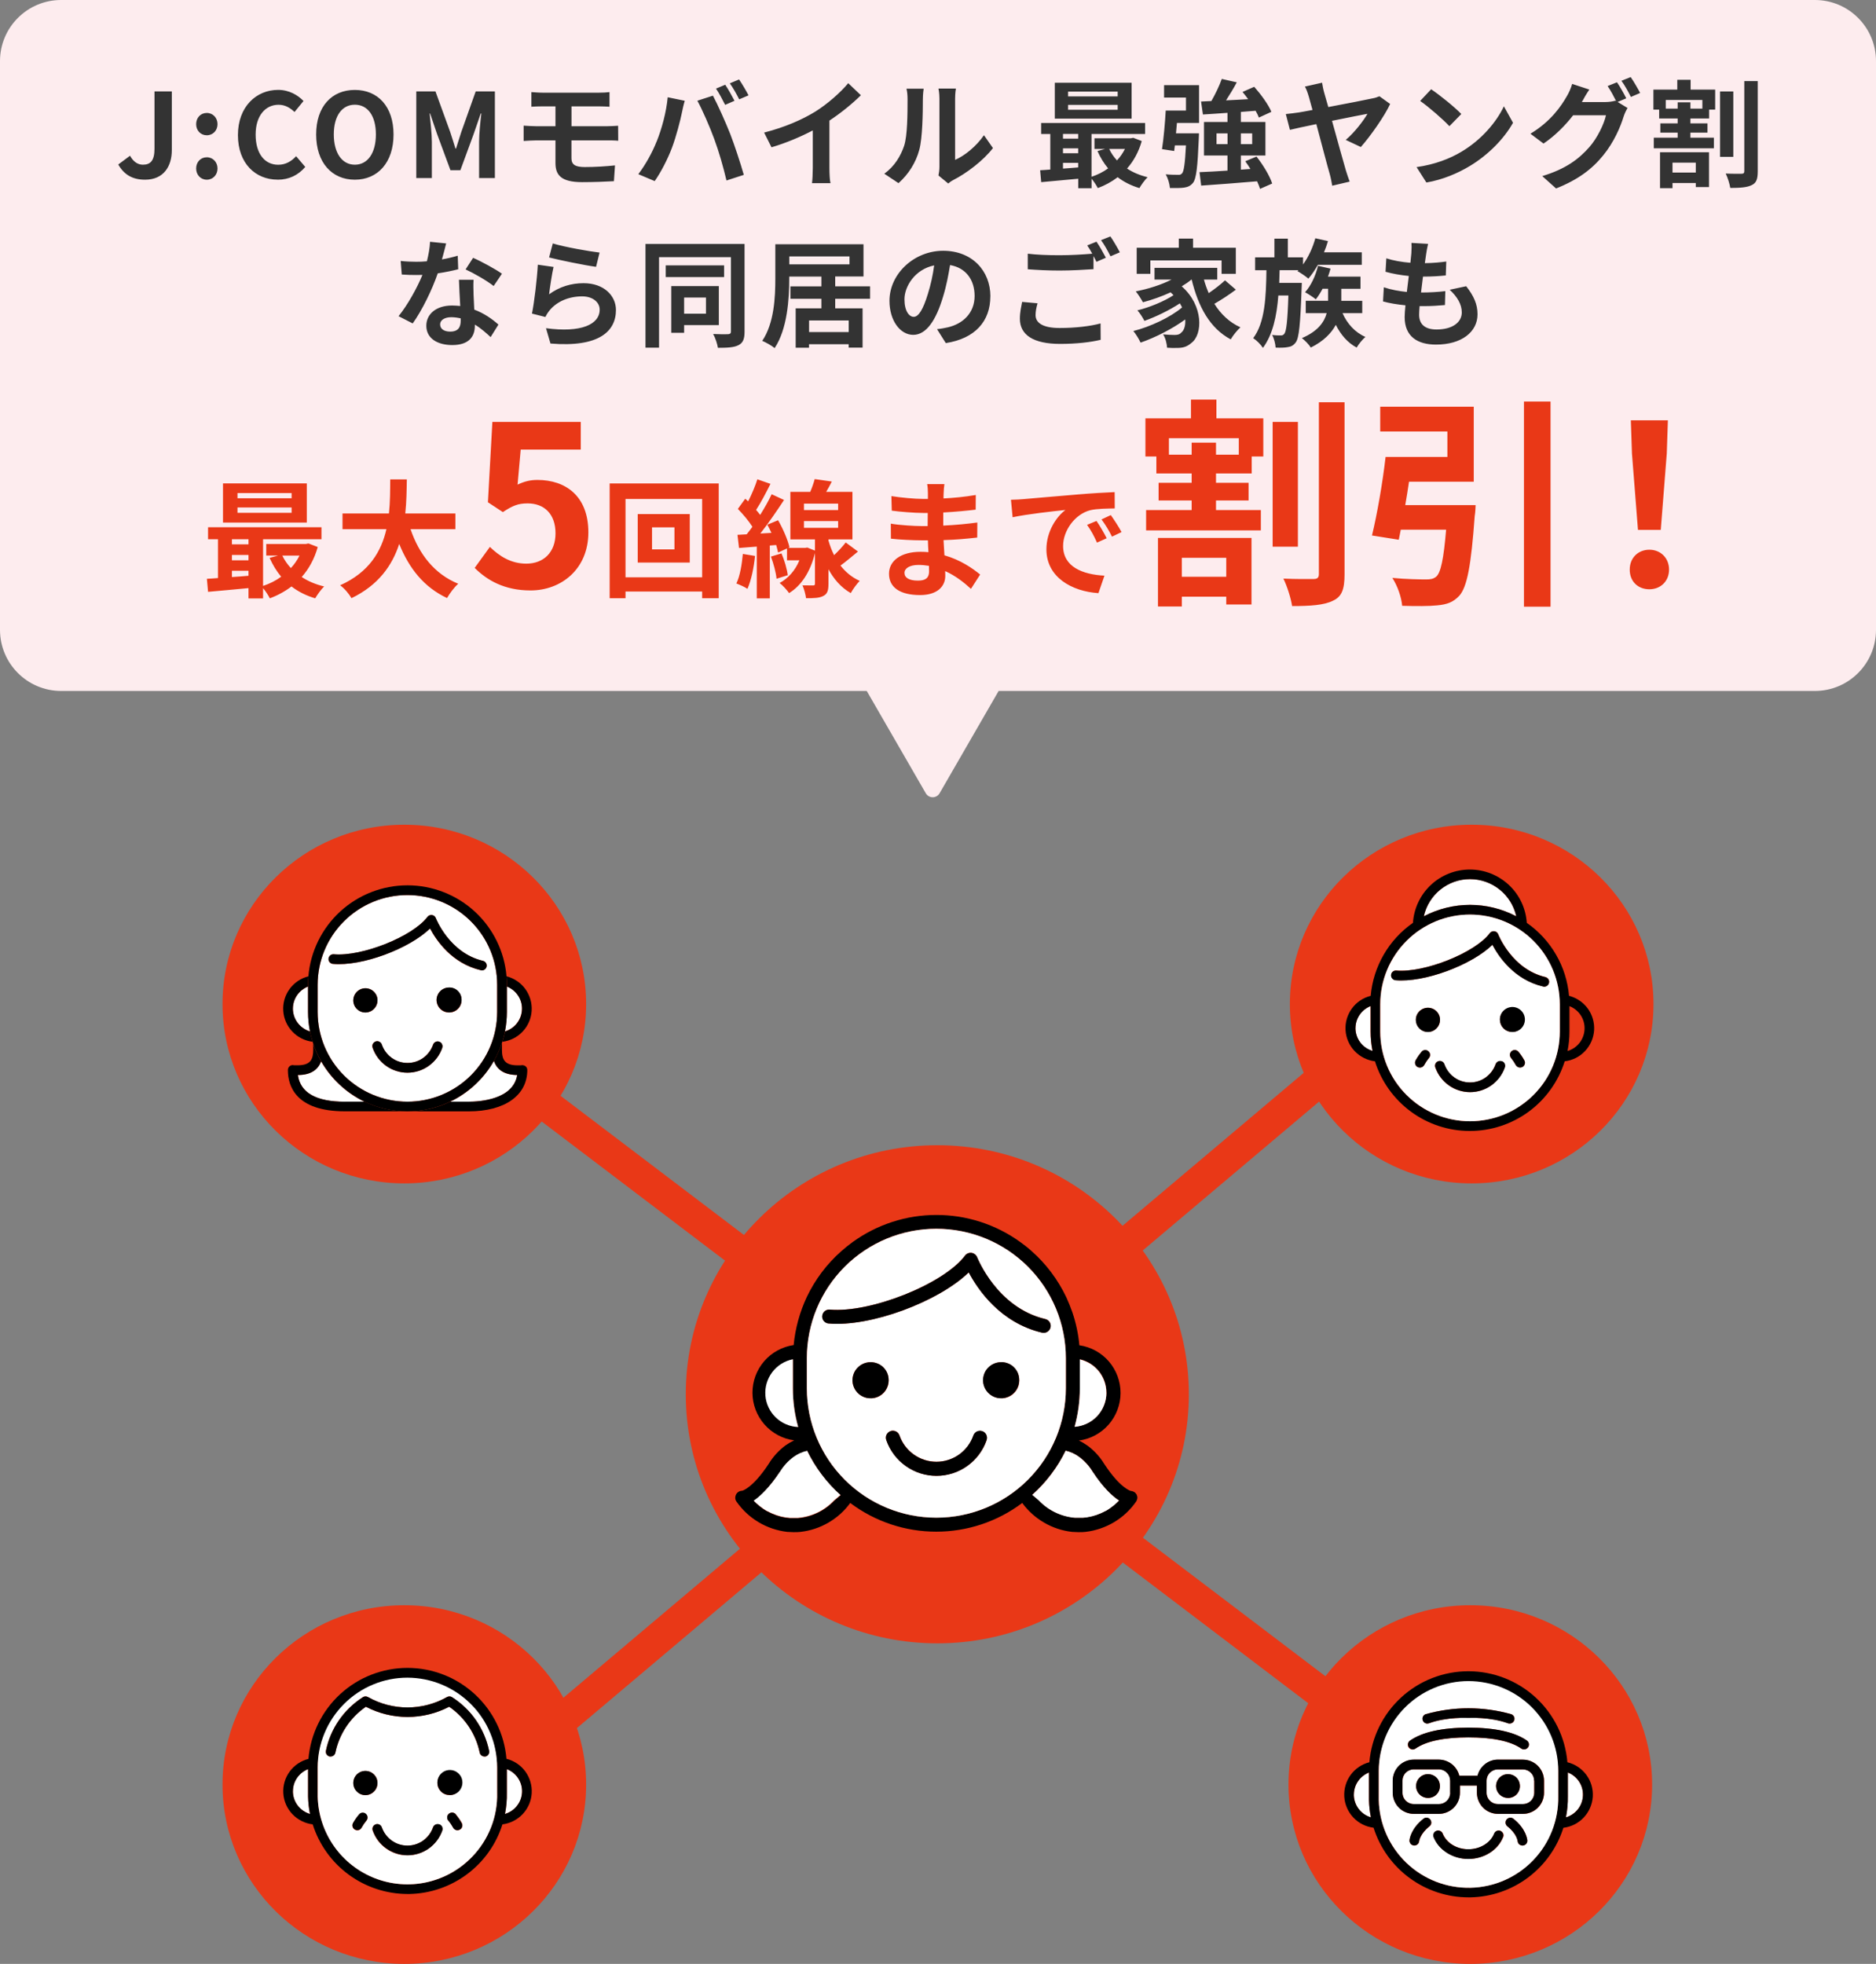 <?xml version="1.0" encoding="UTF-8"?><svg id="_レイヤー_2" xmlns="http://www.w3.org/2000/svg" width="353" height="369.5" viewBox="0 0 353 369.5"><rect x="0" y="0" width="353" height="369.5" fill="#808080" stroke="none"/><defs><style>.cls-1,.cls-2,.cls-3,.cls-4,.cls-5{stroke-width:0px;}.cls-2{fill:#e93817;}.cls-3{fill:#333;}.cls-4{fill:#fff;}.cls-5{fill:#fdecee;}.cls-6{fill:none;stroke:#e93817;stroke-linecap:round;stroke-linejoin:round;stroke-width:6px;}</style></defs><g id="_レイヤー_1-2"><path class="cls-5" d="m341.5,0H11.5C5.15,0,0,5.15,0,11.5v107c0,6.35,5.15,11.5,11.5,11.5h151.59l11.11,19.25c.27.46.76.75,1.3.75s1.03-.29,1.3-.75l11.11-19.25h153.59c6.35,0,11.5-5.15,11.5-11.5V11.5c0-6.35-5.15-11.5-11.5-11.5Z"/><path class="cls-3" d="m27.29,33.81c3.5,0,5.04-2.51,5.04-5.57v-11.04h-3.26v10.78c0,2.24-.75,3.01-2.18,3.01-.92,0-1.78-.51-2.42-1.69l-2.22,1.65c1.08,1.89,2.66,2.86,5.04,2.86Zm11.62-8.36c1.17,0,2.02-.9,2.02-2.09s-.86-2.11-2.02-2.11-2,.9-2,2.11.86,2.09,2,2.09Zm0,8.36c1.17,0,2.02-.92,2.02-2.11s-.86-2.11-2.02-2.11-2,.9-2,2.11.86,2.11,2,2.11Zm13.34,0c2.11,0,3.85-.84,5.19-2.4l-1.72-2.02c-.88.95-1.96,1.61-3.37,1.61-2.57,0-4.25-2.13-4.25-5.68s1.85-5.61,4.31-5.61c1.23,0,2.18.57,3.01,1.36l1.69-2.07c-1.06-1.1-2.71-2.09-4.77-2.09-4.11,0-7.57,3.15-7.57,8.51s3.34,8.38,7.46,8.38Zm14.52,0c4.31,0,7.28-3.23,7.28-8.51s-2.97-8.38-7.28-8.38-7.28,3.08-7.28,8.38,2.97,8.51,7.28,8.51Zm0-2.82c-2.42,0-3.96-2.22-3.96-5.7s1.54-5.59,3.96-5.59,3.96,2.09,3.96,5.59-1.54,5.7-3.96,5.7Zm11.56,2.51h2.93v-6.8c0-1.54-.26-3.81-.42-5.35h.09l1.3,3.83,2.53,6.84h1.87l2.51-6.84,1.32-3.83h.11c-.18,1.54-.42,3.81-.42,5.35v6.8h2.97v-16.3h-3.61l-2.71,7.63c-.35,1.01-.64,2.09-.99,3.12h-.11c-.33-1.03-.64-2.11-.99-3.12l-2.77-7.63h-3.61v16.3Zm21.66-16.17v2.75c.64-.04,1.34-.07,2.13-.07h2.4v3.74h-3.59c-.68,0-1.78-.07-2.4-.11v2.88c.66-.04,1.76-.11,2.4-.11h3.59v4.25c0,2.22.99,3.61,5.02,3.61,2.07,0,4.55-.09,5.98-.18l.2-2.97c-1.76.18-3.7.31-5.68.31-1.76,0-2.51-.44-2.51-1.65v-3.37h6.71c.48,0,1.47,0,2.09.07l-.02-2.82c-.57.04-1.67.09-2.13.09h-6.64v-3.74h5.17c.79,0,1.41.04,1.98.07v-2.75c-.51.07-1.23.11-1.98.11h-10.58c-.79,0-1.5-.07-2.13-.11Zm36.48-1.39l-1.74.73c.59.84,1.25,2.16,1.72,3.06l1.76-.77c-.42-.81-1.19-2.2-1.74-3.01Zm2.6-.99l-1.74.73c.59.81,1.32,2.11,1.76,3.01l1.76-.75c-.4-.77-1.21-2.16-1.78-2.99Zm-15.53,11.7c-.75,1.94-2.05,4.31-3.43,6.12l3.08,1.3c1.17-1.65,2.46-4.16,3.26-6.29.77-2.05,1.56-5.08,1.87-6.62.09-.48.33-1.56.53-2.2l-3.21-.66c-.26,2.79-1.1,5.9-2.09,8.36Zm10.87-.46c.88,2.38,1.67,5.15,2.29,7.77l3.26-1.06c-.62-2.18-1.78-5.7-2.55-7.68-.84-2.13-2.35-5.52-3.26-7.22l-2.93.95c.92,1.67,2.35,4.93,3.19,7.24Zm9.37-1.25l1.39,2.77c2.71-.79,5.5-1.98,7.77-3.17v7.04c0,.97-.07,2.35-.15,2.88h3.48c-.15-.55-.2-1.91-.2-2.88v-8.89c2.13-1.41,4.25-3.12,5.92-4.77l-2.38-2.27c-1.43,1.74-3.94,3.94-6.2,5.35-2.44,1.5-5.68,2.93-9.61,3.94Zm32.8,8.07l1.85,1.52c.2-.18.46-.4.95-.66,2.46-1.25,5.63-3.63,7.46-6.01l-1.69-2.42c-1.47,2.13-3.65,3.87-5.43,4.64v-11.51c0-.99.13-1.85.15-1.91h-3.28c.02.07.18.9.18,1.89v12.83c0,.59-.09,1.21-.18,1.63Zm-10.19-.33l2.68,1.78c1.87-1.67,3.26-3.83,3.92-6.31.59-2.22.66-6.86.66-9.46,0-.92.13-1.89.15-2h-3.23c.13.55.2,1.14.2,2.02,0,2.66-.02,6.82-.64,8.71-.62,1.87-1.8,3.89-3.74,5.26Zm43.92-14.54h-9.33v-.9h9.33v.9Zm0,2.51h-9.33v-.92h9.33v.92Zm2.62-5.08h-14.45v6.75h14.45v-6.75Zm-1.25,12.45c-.4.79-.9,1.52-1.5,2.16-.59-.64-1.1-1.36-1.47-2.16h2.97Zm-11.66,2.62h2.86v.86c-.97.09-1.94.15-2.86.22v-1.08Zm0-2.73h2.86v.92h-2.86v-.92Zm2.86-2.71v.88h-2.86v-.88h2.86Zm10.34.73l-.44.09h-6.84v2h2.02l-1.45.4c.53,1.21,1.21,2.31,2,3.26-.92.68-2,1.21-3.12,1.58v-8.05h10.08v-2.07h-19.56v2.07h1.72v6.69c-.68.07-1.34.09-1.91.13l.2,2.24c1.94-.18,4.44-.4,6.97-.64v1.78h2.51v-1.78c.44.53.92,1.25,1.17,1.76,1.36-.51,2.62-1.19,3.74-2.05,1.17.9,2.53,1.58,4.09,2.05.35-.62,1.03-1.56,1.54-2.05-1.45-.35-2.77-.9-3.87-1.63,1.23-1.39,2.18-3.1,2.77-5.17l-1.61-.62Zm5.83-7.57h4.11v2.44h-3.81c-.13,2.38-.4,5.35-.7,7.26l2.29.35.13-1.06h2.09c-.18,3.48-.4,4.93-.75,5.28-.22.24-.42.29-.77.26-.44,0-1.34,0-2.29-.09.42.73.73,1.76.79,2.57,1.06.02,2.07.02,2.66-.07.7-.11,1.19-.31,1.67-.88.64-.79.88-3.01,1.1-8.34.02-.33.04-.99.04-.99h-4.33c.07-.64.11-1.3.18-1.96h4.16v-7.11h-6.58v2.31Zm9.86,8.76v-2.02h2.07v2.02h-2.07Zm6.71-2.02v2.02h-2.13v-2.02h2.13Zm3.76,9.42c-.46-1.43-1.72-3.52-2.95-5.06l-2.11.88c.33.46.66.95.97,1.45l-1.8.13v-2.66h4.62v-6.31h-4.62v-1.89c.92-.07,1.85-.15,2.77-.22.26.46.48.9.62,1.28l2.35-1.08c-.57-1.39-1.98-3.3-3.23-4.71l-2.2.97c.35.42.73.9,1.06,1.36-1.41.09-2.82.15-4.16.22.68-1.06,1.41-2.24,2.02-3.39l-2.82-.64c-.44,1.25-1.21,2.86-1.96,4.16l-1.94.09.35,2.44c1.34-.09,2.93-.18,4.62-.31v1.72h-4.42v6.31h4.42v2.84c-1.98.13-3.81.24-5.26.29l.31,2.53c2.84-.2,6.75-.48,10.52-.81.24.53.44,1.01.55,1.43l2.29-1.01Zm9.39-18.96l-3.23.73c.24.42.46.95.75,1.94.15.55.4,1.43.68,2.46-1.23.24-2.18.4-2.53.46-.86.13-1.63.22-2.49.31l.77,2.97c.79-.2,2.73-.62,4.97-1.08.99,3.7,2.11,8.01,2.51,9.35.22.75.37,1.63.48,2.24l3.28-.77c-.22-.55-.55-1.61-.7-2.07-.44-1.47-1.58-5.63-2.62-9.37,3.08-.62,6.01-1.21,6.67-1.32-.68,1.21-2.44,3.54-4.09,4.91l2.84,1.34c1.8-2.02,4.49-5.85,5.52-8.1l-2.02-1.45c-.33.15-.84.33-1.3.4-1.06.24-4.93.99-8.32,1.63-.29-1.01-.55-1.91-.75-2.62-.2-.7-.33-1.41-.42-1.96Zm20.53,1.23l-2.07,2.2c1.61,1.12,4.36,3.52,5.5,4.75l2.24-2.29c-1.28-1.34-4.14-3.63-5.68-4.66Zm-2.75,14.65l1.85,2.9c3.1-.53,5.94-1.76,8.16-3.1,3.54-2.13,6.47-5.17,8.14-8.14l-1.72-3.1c-1.39,2.97-4.25,6.34-8.01,8.56-2.13,1.28-4.99,2.4-8.43,2.88Zm37.69-15.95l-1.74.7c.55.79,1.17,1.96,1.61,2.84l-.15-.09c-.48.15-1.23.26-1.91.26h-4.4s.04-.07.07-.11c.24-.48.81-1.47,1.34-2.24l-3.23-1.06c-.2.75-.66,1.76-.99,2.29-1.08,1.89-3.01,4.75-6.86,7.08l2.46,1.85c2.18-1.47,4.09-3.41,5.57-5.32h6.18c-.35,1.63-1.63,4.29-3.12,5.98-1.94,2.2-4.38,4.11-8.87,5.46l2.6,2.33c4.14-1.65,6.78-3.65,8.87-6.23,2-2.44,3.26-5.37,3.85-7.33.18-.55.48-1.17.73-1.58l-1.87-1.14,1.63-.68c-.4-.81-1.19-2.22-1.74-3.01Zm2.6-.99l-1.74.7c.62.84,1.32,2.11,1.78,3.04l1.74-.75c-.4-.77-1.21-2.18-1.78-2.99Zm12.25,16.1v1.87h-4.38v-1.87h4.38Zm-6.73,4.8h2.35v-.97h4.38v.77h2.49v-6.56h-9.22v6.75Zm7.96-14.96h-2.24v-1.19h-2.4v1.19h-2.24v-1.63h6.89v1.63Zm-2.2-5.43h-2.51v1.85h-4.49v3.76h1.08v1.67h3.48v.92h-3.26v1.74h3.26v.95h-4.49v2h11.31v-2h-4.42v-.95h3.21v-1.74h-3.21v-.92h3.52v-1.67h1.14v-3.76h-4.62v-1.85Zm8.03,2.2h-2.49v12.3h2.49v-12.3Zm2.07-1.94v16.94c0,.35-.15.48-.53.48-.44,0-1.69.02-2.97-.04.37.75.75,1.96.86,2.71,1.8,0,3.17-.09,4.03-.53.88-.4,1.14-1.14,1.14-2.6V15.26h-2.53Zm-244.26,30.53l-3.04-.31c-.04,1.14-.29,2.46-.59,3.67-.68.07-1.34.09-2,.09-.81,0-1.98-.04-2.93-.15l.2,2.55c.95.07,1.85.09,2.75.09.37,0,.75,0,1.14-.02-.97,2.38-2.75,5.61-4.49,7.77l2.66,1.36c1.78-2.49,3.65-6.34,4.71-9.42,1.47-.22,2.84-.51,3.85-.77l-.09-2.55c-.86.26-1.89.51-2.97.7.33-1.19.62-2.31.79-3.01Zm-1.14,15.22c0-.77.81-1.34,2.09-1.34.62,0,1.21.09,1.78.22v.44c0,1.21-.46,2.05-1.98,2.05-1.21,0-1.89-.55-1.89-1.36Zm6.29-8.38h-2.75c.04,1.34.15,3.3.24,4.93-.51-.04-.99-.09-1.52-.09-3.06,0-4.86,1.65-4.86,3.81,0,2.42,2.16,3.63,4.88,3.63,3.12,0,4.25-1.58,4.25-3.63v-.22c1.21.73,2.2,1.65,2.97,2.35l1.47-2.35c-1.12-1.01-2.66-2.11-4.55-2.82-.04-1.1-.11-2.16-.13-2.79-.02-.97-.07-1.89,0-2.82Zm3.78,1.17l1.56-2.31c-1.12-.81-3.85-2.31-5.43-2.99l-1.41,2.18c1.5.68,4,2.11,5.28,3.12Zm11.13-8.01l-.7,2.64c1.72.44,6.62,1.47,8.84,1.76l.66-2.68c-1.91-.22-6.71-1.06-8.8-1.72Zm.13,4.42l-2.95-.42c-.15,2.73-.66,7.04-1.1,9.2l2.53.64c.2-.44.42-.79.81-1.28,1.39-1.67,3.63-2.6,6.12-2.6,1.91,0,3.28,1.06,3.28,2.49,0,2.79-3.5,4.4-10.1,3.5l.84,2.88c9.15.77,12.32-2.31,12.32-6.31,0-2.66-2.24-5.04-6.09-5.04-2.31,0-4.49.64-6.49,2.09.15-1.25.55-3.94.84-5.15Zm28.69,5.76v3.04h-4.11v-3.04h4.11Zm2.42,5.19v-7.35h-8.95v8.8h2.42v-1.45h6.53Zm.99-11.24h-10.98v2.2h10.98v-2.2Zm3.87-4.03h-18.66v19.51h2.55v-17.03h13.53v13.99c0,.35-.15.48-.53.51s-1.65.02-2.82-.04c.4.68.79,1.87.9,2.6,1.83,0,3.06-.07,3.89-.51.84-.44,1.12-1.17,1.12-2.53v-16.5Zm19.58,16.57h-7.46v-2.18h7.46v2.18Zm-11.18-14.23h11.33v1.5h-11.33v-1.5Zm15.2,7.96v-2.33h-6.56v-1.85h5.32v-6.07h-16.59v6.45c0,3.48-.2,8.38-2.46,11.73.64.26,1.83.92,2.33,1.36,2.4-3.59,2.75-9.28,2.75-13.09v-.37h6.05v1.85h-5.83v2.33h5.83v1.8h-4.84v7.41h2.51v-.66h7.46v.64h2.62v-7.39h-5.15v-1.8h6.56Zm22.64-.44c0-4.8-3.43-8.58-8.89-8.58s-10.1,4.33-10.1,9.42c0,3.72,2.02,6.4,4.47,6.4s4.29-2.73,5.61-7.17c.64-2.07,1.01-4.09,1.32-5.96,2.97.51,4.62,2.77,4.62,5.81,0,3.21-2.2,5.24-5.02,5.9-.59.13-1.21.26-2.05.35l1.65,2.62c5.54-.86,8.38-4.14,8.38-8.78Zm-16.17.55c0-2.42,1.96-5.63,5.59-6.38-.24,1.83-.66,3.7-1.17,5.32-.9,2.97-1.76,4.36-2.68,4.36-.86,0-1.74-1.08-1.74-3.3Zm25.04.75l-2.9-.26c-.15.84-.42,1.89-.42,3.17,0,3.04,2.53,4.73,7.57,4.73,3.08,0,5.72-.31,7.63-.77l-.02-3.08c-1.94.53-4.75.86-7.72.86-3.17,0-4.51-.99-4.51-2.42,0-.73.15-1.43.37-2.22Zm11.09-11.59l-1.74.7c.31.44.64.99.95,1.56-1.69.15-4.07.29-6.16.29-2.31,0-4.36-.09-5.98-.29v2.93c1.78.13,3.7.24,6.01.24,2.09,0,4.82-.15,6.36-.26v-2.46c.2.37.4.75.55,1.08l1.78-.77c-.42-.81-1.21-2.22-1.76-3.01Zm2.62-.99l-1.76.7c.62.84,1.32,2.11,1.78,3.04l1.76-.75c-.4-.77-1.21-2.18-1.78-2.99Zm7.52,4.51h13.4v2.53h2.68v-4.91h-8.05v-1.72h-2.68v1.72h-7.92v4.91h2.57v-2.53Zm14.04,3.76c-.79.75-1.96,1.65-3.06,2.4-.35-.81-.66-1.67-.9-2.55h2.51v-2.2h-11.81v2.2h3.21c-1.94.99-4.38,1.76-6.73,2.22.42.51,1.08,1.54,1.34,2.05,1.74-.46,3.54-1.1,5.21-1.87.2.18.37.35.55.53-1.65,1.12-4.58,2.33-6.8,2.86.48.51,1.03,1.41,1.32,1.98,2.09-.73,4.8-2.05,6.67-3.3.15.24.29.51.42.77-2.18,1.85-6.01,3.65-9.17,4.44.48.57,1.06,1.52,1.36,2.18,2.75-.95,6.01-2.6,8.4-4.36.09,1.17-.22,2.07-.73,2.46-.35.4-.77.46-1.32.46s-1.28-.04-2.11-.11c.48.73.7,1.78.75,2.51.64.04,1.32.07,1.87.04,1.14,0,1.87-.22,2.68-.92,2.18-1.58,2.33-7.06-1.8-10.67.66-.4,1.28-.81,1.83-1.28h.04c1.25,5.13,3.43,9.17,7.35,11.26.42-.73,1.25-1.76,1.83-2.27-2.07-.92-3.7-2.49-4.91-4.42,1.28-.73,2.79-1.72,4.05-2.66l-2.05-1.76Zm10.21.46c.02-.79.04-1.58.07-2.38h3.54l-.18.18c.59.33,1.61,1.01,2.05,1.41.62-.7,1.23-1.61,1.8-2.6h8.25v-2.35h-7.11c.29-.68.55-1.41.75-2.11l-2.38-.53c-.48,1.76-1.3,3.54-2.31,4.93v-1.34h-2.86v-3.52h-2.53v3.52h-3.63v2.42h2.13c-.07,5.02-.26,9.83-2.49,12.78.66.42,1.43,1.21,1.83,1.83,1.85-2.49,2.6-5.98,2.9-9.86h1.89c-.15,4.91-.4,6.73-.75,7.19-.2.26-.37.33-.66.33-.33,0-.95,0-1.65-.09.37.66.62,1.65.66,2.38.88.04,1.72.02,2.27-.09.64-.09,1.08-.31,1.52-.9.62-.84.86-3.41,1.1-10.16.02-.33.04-1.03.04-1.03h-4.27Zm15.62,5.72v-2.33h-3.94v-2.27h3.61v-2.29h-6.12c.18-.48.35-.99.48-1.5l-2.35-.53c-.46,1.87-1.32,3.74-2.44,4.97.57.31,1.58.95,2.02,1.34.44-.55.88-1.25,1.28-2h1.03v2.27h-4.2v2.33h3.94c-.44,1.63-1.61,3.39-4.66,4.69.57.44,1.34,1.23,1.67,1.78,2.44-1.21,3.87-2.73,4.71-4.27.92,1.85,2.22,3.37,3.92,4.27.37-.64,1.1-1.54,1.65-2-1.96-.84-3.45-2.51-4.31-4.47h3.72Zm12.36-13.05l-3.1-.18c.04.48.04.92-.02,1.96-.04.51-.11,1.1-.18,1.78-1.61-.13-3.26-.42-4.53-.84l-.15,2.53c1.3.37,2.86.64,4.38.79-.11.99-.24,2.02-.37,3.01-1.43-.15-2.9-.4-4.33-.88l-.15,2.66c1.17.33,2.62.57,4.22.73-.09.9-.15,1.69-.15,2.22,0,3.67,2.44,5.17,5.9,5.17,4.82,0,7.81-2.38,7.81-5.7,0-1.87-.68-3.43-2.13-5.28l-3.1.66c1.45,1.36,2.27,2.77,2.27,4.27,0,1.8-1.67,3.21-4.75,3.21-2.16,0-3.28-.97-3.28-2.79,0-.4.04-.95.09-1.61h.88c1.39,0,2.66-.09,3.89-.2l.07-2.62c-1.43.18-3.06.26-4.42.26h-.15c.11-.99.24-2.02.37-2.99,1.76,0,2.97-.09,4.29-.22l.09-2.62c-1.03.15-2.44.29-4.03.31.09-.73.18-1.32.24-1.69.09-.57.18-1.17.37-1.96Z"/><path class="cls-2" d="m54.87,93.75h-10.18v-.98h10.18v.98Zm0,2.74h-10.18v-1.01h10.18v1.01Zm2.86-5.54h-15.77v7.37h15.77v-7.37Zm-1.37,13.58c-.43.86-.98,1.66-1.63,2.35-.65-.7-1.2-1.49-1.61-2.35h3.24Zm-12.72,2.86h3.12v.94c-1.06.1-2.11.17-3.12.24v-1.18Zm0-2.98h3.12v1.01h-3.12v-1.01Zm3.12-2.95v.96h-3.12v-.96h3.12Zm11.28.79l-.48.1h-7.46v2.18h2.21l-1.58.43c.58,1.32,1.32,2.52,2.18,3.55-1.01.74-2.18,1.32-3.41,1.73v-8.78h10.99v-2.26h-21.34v2.26h1.87v7.3c-.74.07-1.46.1-2.09.14l.22,2.45c2.11-.19,4.85-.43,7.61-.7v1.94h2.74v-1.94c.48.58,1.01,1.37,1.27,1.92,1.49-.55,2.86-1.3,4.08-2.23,1.27.98,2.76,1.73,4.46,2.23.38-.67,1.13-1.7,1.68-2.23-1.58-.38-3.02-.98-4.22-1.78,1.34-1.51,2.38-3.38,3.02-5.64l-1.75-.67Zm27.65-2.69v-2.95h-9.43c.24-2.23.26-4.44.29-6.41h-3.12c-.02,1.97,0,4.15-.24,6.41h-8.74v2.95h8.26c-.94,4.13-3.22,8.11-8.71,10.56.84.6,1.68,1.63,2.14,2.42,5.09-2.45,7.68-6.19,8.98-10.2,1.87,4.63,4.66,8.14,9,10.18.46-.82,1.39-2.09,2.11-2.69-4.49-1.82-7.39-5.59-8.98-10.27h8.45Zm14.14,11.53c5.75,0,10.88-3.99,10.88-10.92s-4.37-9.87-9.58-9.87c-1.43,0-2.48.29-3.74.88l.59-6.59h11.3v-5.21h-16.63l-.84,15.12,2.81,1.85c1.81-1.18,2.81-1.64,4.66-1.64,3.15,0,5.25,2.02,5.25,5.63s-2.27,5.71-5.5,5.71c-2.9,0-5.08-1.43-6.85-3.15l-2.86,3.95c2.31,2.31,5.59,4.24,10.5,4.24Zm27.08-7.72h-4.22v-4.15h4.22v4.15Zm-6.91-6.65v9.12h9.79v-9.12h-9.79Zm-2.3,11.9v-14.74h14.42v14.74h-14.42Zm-2.98-17.66v21.6h2.98v-1.27h14.42v1.27h3.12v-21.6h-20.52Zm25.06,13.25c-.19,2.02-.53,4.15-1.22,5.57.58.22,1.61.67,2.09,1.01.67-1.54,1.2-3.91,1.42-6.19l-2.28-.38Zm5.28.5c.5,1.32.96,3.05,1.06,4.18l2.11-.67c-.14-1.13-.62-2.81-1.18-4.1l-1.99.6Zm6.22-6.67h6.43v1.27h-6.43v-1.27Zm0-3.29h6.43v1.22h-6.43v-1.22Zm7.85,7.32c-.55.72-1.37,1.61-2.18,2.38-.46-.89-.79-1.82-1.06-2.74v-.22h4.51v-8.95h-4.94c.36-.6.72-1.27,1.06-1.94l-3.22-.46c-.19.72-.5,1.61-.84,2.4h-3.74v8.95h4.63v2.11l-1.44-.58-.43.07h-3.19l.26-.12c-.29-1.34-1.2-3.46-2.14-5.09l-2.02.84c.26.48.53,1.01.77,1.54l-2.09.12c1.51-1.92,3.14-4.3,4.46-6.31l-2.33-1.08c-.55,1.18-1.32,2.54-2.16,3.89-.22-.29-.48-.62-.77-.94.89-1.34,1.87-3.24,2.71-4.9l-2.47-.86c-.38,1.22-1.06,2.83-1.73,4.15-.19-.17-.38-.34-.55-.5l-1.39,1.92c.96.98,2.06,2.28,2.74,3.36-.36.5-.72.98-1.08,1.42l-1.73.1.29,2.47,3.34-.26v9.74h2.45v-9.94l1.2-.1c.14.53.29,1.01.36,1.42l1.68-.77v2.23h2.33c-.79,1.92-2.09,3.38-3.72,4.27.53.38,1.42,1.37,1.78,1.9,2.23-1.37,3.98-3.89,4.87-7.54v5.76c0,.26-.07.34-.38.34-.26,0-1.15,0-1.97-.02.31.7.58,1.7.67,2.42,1.46,0,2.5-.02,3.26-.43.77-.38.96-1.06.96-2.28v-2.74c.96,1.78,2.33,3.43,4.2,4.49.36-.7,1.18-1.8,1.68-2.3-1.51-.67-2.69-1.7-3.62-2.88,1.03-.74,2.18-1.73,3.29-2.64l-2.3-1.7Zm11.06,5.71c0-.82.94-1.49,2.64-1.49.67,0,1.32.07,1.97.17.02.43.02.77.02,1.03,0,1.39-.84,1.75-2.11,1.75-1.66,0-2.52-.55-2.52-1.46Zm7.51-16.7h-3.24c.1.46.14,1.2.14,1.66v1.13h-.94c-1.46,0-4.2-.24-5.93-.53l.07,2.74c1.58.22,4.37.43,5.88.43h.89c-.02.82-.02,1.68-.02,2.47h-1.15c-1.27,0-4.22-.17-5.78-.46l.02,2.83c1.58.19,4.32.31,5.71.31h1.25c.02.72.05,1.49.1,2.23-.48-.05-.98-.07-1.49-.07-3.7,0-5.93,1.7-5.93,4.13,0,2.54,2.02,4.01,5.86,4.01,3.17,0,4.73-1.58,4.73-3.62,0-.26,0-.55-.02-.89,1.92.86,3.55,2.14,4.85,3.34l1.73-2.69c-1.39-1.15-3.7-2.76-6.72-3.62-.07-.96-.12-1.94-.17-2.86,2.3-.07,4.18-.24,6.34-.48l.02-2.83c-1.94.26-3.98.46-6.41.58v-2.47c2.33-.12,4.51-.34,6.1-.53l.02-2.76c-2.11.36-4.1.55-6.07.65,0-.38,0-.74.02-.98.02-.62.07-1.22.14-1.7Zm12.53,2.95l.31,3.29c2.78-.6,7.68-1.13,9.94-1.37-1.63,1.22-3.58,3.96-3.58,7.42,0,5.21,4.75,7.9,9.79,8.23l1.13-3.29c-4.08-.22-7.78-1.63-7.78-5.59,0-2.86,2.18-5.95,5.09-6.72,1.27-.31,3.34-.31,4.63-.34l-.02-3.07c-1.7.07-4.32.22-6.79.43-4.39.36-8.35.72-10.37.89-.46.05-1.39.1-2.35.12Zm16.1,3.98l-1.78.74c.77,1.08,1.27,2.02,1.87,3.34l1.82-.82c-.46-.94-1.32-2.4-1.92-3.26Zm2.69-1.1l-1.75.82c.77,1.06,1.32,1.94,1.97,3.24l1.8-.86c-.5-.94-1.42-2.35-2.02-3.19Zm21.72,8.04v3.57h-8.36v-3.57h8.36Zm-12.85,9.16h4.49v-1.85h8.36v1.47h4.75v-12.52h-17.6v12.89Zm15.2-28.56h-4.28v-2.27h-4.58v2.27h-4.28v-3.11h13.15v3.11Zm-4.2-10.37h-4.79v3.53h-8.57v7.18h2.06v3.19h6.64v1.76h-6.22v3.32h6.22v1.81h-8.57v3.82h21.59v-3.82h-8.44v-1.81h6.13v-3.32h-6.13v-1.76h6.72v-3.19h2.18v-7.18h-8.82v-3.53Zm15.33,4.2h-4.75v23.48h4.75v-23.48Zm3.95-3.7v32.34c0,.67-.29.92-1.01.92-.84,0-3.23.04-5.67-.08.71,1.43,1.43,3.74,1.64,5.17,3.44,0,6.05-.17,7.69-1.01,1.68-.76,2.18-2.18,2.18-4.96v-32.38h-4.83Zm16.25,19.36c.25-1.43.5-2.94.71-4.41h12.18v-14.11h-17.6v4.66h12.64v4.79h-11.63c-.55,4.83-1.6,10.84-2.56,14.78l5.04.8c.13-.59.25-1.22.38-1.89h8.53c-.46,5.5-1.01,8.15-1.89,8.86-.55.42-1.05.5-1.89.5-1.13,0-3.82-.04-6.34-.29.97,1.47,1.72,3.65,1.85,5.25,2.56.08,5.12.08,6.59-.08,1.81-.17,2.98-.55,4.16-1.81,1.47-1.64,2.23-5.71,2.9-14.99.13-.67.17-2.06.17-2.06h-13.23Zm22.34-19.49v38.6h5v-38.6h-5Zm21.46,24.15h4.28l1.13-14.36.21-6.26h-6.97l.21,6.26,1.13,14.36Zm2.14,11.17c2.1,0,3.7-1.51,3.7-3.7s-1.6-3.74-3.7-3.74-3.7,1.51-3.7,3.74,1.55,3.7,3.7,3.7Z"/><path class="cls-4" d="m306.44,193.56v4.79c0,1.22-.12,2.44-.36,3.64.89-.26,1.68-.8,2.26-1.53.57-.73.9-1.63.94-2.56.04-.93-.21-1.85-.72-2.63-.51-.78-1.25-1.38-2.12-1.72Z"/><path class="cls-6" d="m76.87,188.23l199,151"/><path class="cls-6" d="m273.56,181.94l-194.38,164.06"/><ellipse class="cls-2" cx="176.37" cy="262.33" rx="47.33" ry="46.86"/><path class="cls-4" d="m142.28,282.82c.17.15.36.31.56.48l.06.04c.2.16.42.32.64.48l.06.04c.24.17.49.32.76.47h.05c.28.15.57.3.88.43,1.05.46,2.18.74,3.33.83h1.49c2.62-.22,5.06-1.39,6.86-3.31l1.21-1.02c-2.63-2.35-4.77-5.19-6.31-8.36-.93.21-1.81.61-2.59,1.17-1.02.76-1.89,1.71-2.55,2.8-2.03,3.08-3.75,4.64-4.99,5.42.14.15.3.31.47.46l.08.07Z"/><path class="cls-4" d="m205.61,276.89c-.66-1.09-1.52-2.04-2.55-2.8-.76-.56-1.63-.96-2.55-1.17-1.54,3.17-3.69,6.01-6.32,8.36l1.21,1.02c1.8,1.91,4.24,3.09,6.86,3.31h1.49c1.15-.09,2.28-.36,3.33-.83.3-.13.59-.27.88-.43h.05c.27-.15.52-.31.76-.47l.06-.04c.24-.16.45-.32.64-.48l.06-.04.55-.48.04-.04c.17-.16.33-.32.47-.47-1.22-.82-2.94-2.4-4.98-5.45Z"/><path class="cls-1" d="m213.89,281.22c-.11-.2-.27-.38-.46-.5-.2-.12-.42-.19-.65-.2.04,0-1.91-.4-4.97-5.04-.82-1.36-1.9-2.55-3.19-3.5-.51-.36-1.04-.68-1.61-.94,2.16-.29,4.15-1.36,5.59-3,1.44-1.64,2.24-3.75,2.25-5.93.01-2.18-.77-4.3-2.19-5.95-1.42-1.65-3.4-2.74-5.56-3.05-.19-2.12-.64-4.22-1.33-6.24-.33-.95-.71-1.89-1.13-2.8-1.58-3.32-3.81-6.29-6.57-8.72-.68-.61-1.4-1.17-2.14-1.7-4.59-3.3-10.1-5.07-15.75-5.06-5.65,0-11.16,1.79-15.74,5.1-.74.54-1.45,1.11-2.14,1.72-2.72,2.4-4.92,5.33-6.48,8.6-1.34,2.86-2.18,5.92-2.48,9.06-2.16.32-4.14,1.4-5.56,3.05-1.42,1.65-2.2,3.77-2.19,5.95.01,2.18.81,4.29,2.25,5.93,1.44,1.64,3.42,2.71,5.59,3-.56.27-1.1.58-1.61.94-1.28.95-2.36,2.13-3.19,3.5-3.06,4.64-5,5.04-4.96,5.04-.23,0-.46.06-.67.18-.2.12-.37.29-.48.49-.11.2-.17.44-.17.67,0,.23.07.46.2.66,1.1,1.58,2.51,2.91,4.16,3.9,1.65.99,3.49,1.61,5.4,1.84.38,0,.77.05,1.17.05h.18c.4,0,.78,0,1.17-.05,1.85-.21,3.64-.8,5.25-1.74,1.61-.93,3.01-2.19,4.11-3.7,4.67,3.51,10.34,5.4,16.18,5.4s11.52-1.89,16.18-5.4c1.1,1.5,2.5,2.76,4.12,3.7,1.61.94,3.4,1.53,5.25,1.74.38,0,.77.05,1.17.05h.18c.4,0,.78,0,1.17-.05,1.91-.22,3.75-.85,5.4-1.83,1.65-.99,3.07-2.32,4.16-3.9.12-.19.19-.4.21-.62.02-.22-.03-.45-.12-.65Zm-10.69-19.99v-5.49c1.5.35,2.83,1.22,3.75,2.46.91,1.24,1.35,2.77,1.23,4.31-.12,1.54-.79,2.98-1.89,4.07-1.1,1.08-2.55,1.74-4.09,1.85.66-2.35.99-4.79.99-7.23v.03Zm-59,.83c0-1.45.5-2.86,1.4-4s2.17-1.94,3.59-2.27v5.43c0,2.45.34,4.89,1,7.25-1.63-.12-3.16-.85-4.27-2.04-1.11-1.2-1.73-2.77-1.72-4.4v.03Zm2.55,14.86c.66-1.09,1.52-2.04,2.55-2.8.77-.56,1.65-.96,2.59-1.17,1.54,3.17,3.68,6.01,6.31,8.36l-1.21,1.03c-1.8,1.91-4.24,3.09-6.86,3.3h-1.49c-1.15-.08-2.27-.36-3.33-.83-.31-.13-.6-.28-.88-.43h-.04c-.27-.15-.52-.31-.76-.47l-.06-.04c-.23-.16-.45-.32-.64-.48l-.06-.05c-.2-.16-.39-.32-.56-.48l-.04-.04c-.17-.16-.33-.32-.47-.46,1.22-.85,2.93-2.43,4.96-5.48l-.02.03Zm5.07-15.73v-5.66c0-6.46,2.57-12.65,7.14-17.22,4.57-4.57,10.77-7.13,17.23-7.13s12.66,2.57,17.23,7.13c4.57,4.57,7.14,10.76,7.14,17.22v5.66c0,6.46-2.57,12.65-7.14,17.22-4.57,4.57-10.77,7.13-17.23,7.13s-12.66-2.57-17.23-7.13c-4.57-4.57-7.14-10.76-7.14-17.22Zm58.31,21.58l-.04.04-.55.48-.06.04c-.2.16-.42.32-.64.48l-.06.04c-.24.17-.49.32-.76.47h-.04c-.29.16-.58.3-.88.43-1.06.46-2.18.74-3.33.83h-1.49c-2.62-.22-5.06-1.4-6.86-3.31l-1.21-1.03c2.62-2.34,4.76-5.16,6.3-8.32.92.21,1.79.61,2.55,1.17,1.03.75,1.89,1.7,2.55,2.8,2.03,3.08,3.75,4.64,4.99,5.42-.15.17-.29.29-.46.45h0Z"/><path class="cls-4" d="m149.19,261.2v-5.46c-1.55.31-2.93,1.17-3.88,2.43-.95,1.26-1.41,2.82-1.29,4.39.12,1.57.82,3.04,1.96,4.14,1.14,1.09,2.64,1.73,4.21,1.79-.67-2.37-1-4.82-1-7.28Z"/><path class="cls-4" d="m208.18,262.04c0-1.45-.5-2.86-1.4-4s-2.17-1.94-3.59-2.27v5.43c0,2.45-.34,4.89-.99,7.26,1.62-.12,3.15-.84,4.26-2.03,1.11-1.19,1.73-2.76,1.73-4.39Z"/><path class="cls-4" d="m200.56,261.2v-5.66c0-6.46-2.57-12.65-7.14-17.22-4.57-4.57-10.77-7.13-17.23-7.13s-12.66,2.57-17.23,7.13c-4.57,4.57-7.14,10.76-7.14,17.22v5.66c0,6.46,2.57,12.65,7.14,17.22,4.57,4.57,10.77,7.13,17.23,7.13s12.66-2.57,17.23-7.13c4.57-4.57,7.14-10.76,7.14-17.22Zm-44.43-14.81c7.65.7,21.44-4.81,25.45-10.15.14-.19.33-.34.55-.43.22-.09.46-.12.69-.09.23.03.45.13.64.28.18.15.32.34.41.56.04.09,3.7,9.46,12.82,11.61.32.07.59.26.78.52.19.26.27.59.23.91-.04.32-.19.62-.43.83-.24.21-.56.33-.88.33-.1,0-.2,0-.3-.03-7.89-1.85-12.11-8.13-13.8-11.34-5.66,5.5-18.48,10.32-26.38,9.61-.17-.02-.34-.07-.49-.15-.15-.08-.29-.19-.4-.32-.11-.13-.19-.28-.24-.45-.05-.16-.07-.34-.05-.51.02-.17.07-.34.15-.49.08-.15.19-.29.32-.4.13-.11.29-.19.45-.24.17-.05.34-.07.51-.06Zm7.79,16.69c-.68.02-1.35-.16-1.92-.52-.57-.36-1.03-.88-1.3-1.5-.28-.62-.36-1.31-.24-1.97.12-.67.43-1.28.91-1.77.47-.49,1.08-.82,1.74-.96.66-.14,1.35-.08,1.98.18.63.25,1.17.69,1.55,1.25.38.56.58,1.23.58,1.9.01.89-.33,1.74-.94,2.38-.62.64-1.46,1-2.35,1.02Zm21.75,7.85c-.68,1.97-1.95,3.67-3.65,4.88-1.69,1.21-3.72,1.86-5.8,1.86s-4.11-.65-5.8-1.86c-1.69-1.21-2.97-2.91-3.65-4.88-.06-.16-.08-.34-.07-.51,0-.17.05-.34.13-.5.08-.16.18-.29.31-.41.13-.11.28-.2.44-.26.16-.06.34-.08.51-.07.17.01.34.05.5.13.16.08.29.18.41.31.11.13.2.28.26.44.5,1.45,1.44,2.7,2.69,3.59,1.25.89,2.74,1.37,4.27,1.37s3.03-.48,4.27-1.37c1.25-.89,2.19-2.14,2.69-3.59.12-.32.37-.57.67-.72.31-.14.66-.16.98-.05.32.11.59.34.74.65.16.3.19.65.09.98Zm2.84-7.85c-.68.02-1.35-.16-1.92-.52-.57-.36-1.03-.88-1.3-1.5-.27-.62-.36-1.31-.24-1.97.12-.67.43-1.28.91-1.77.47-.49,1.08-.82,1.74-.96.66-.14,1.35-.08,1.98.18.63.25,1.17.69,1.54,1.25.38.56.58,1.22.58,1.9,0,.44-.07.88-.24,1.29-.16.41-.41.78-.72,1.1-.31.32-.68.57-1.08.74-.41.17-.84.26-1.28.27h.03Z"/><path class="cls-1" d="m163.92,256.29c-.68-.02-1.35.16-1.92.52-.57.36-1.03.88-1.3,1.5-.27.62-.36,1.31-.24,1.97s.43,1.28.9,1.77,1.08.82,1.74.96c.66.14,1.35.08,1.98-.17.63-.25,1.17-.69,1.55-1.25.38-.56.58-1.22.58-1.9,0-.44-.07-.88-.23-1.28-.16-.41-.4-.78-.71-1.1-.3-.32-.67-.57-1.07-.74-.4-.17-.84-.27-1.28-.28Z"/><path class="cls-1" d="m188.48,256.29c-.68-.02-1.35.16-1.92.52-.57.36-1.03.88-1.3,1.5-.27.62-.36,1.31-.24,1.97.12.67.43,1.28.91,1.77.47.49,1.08.82,1.74.96.66.14,1.35.08,1.98-.18.63-.25,1.17-.69,1.55-1.25.38-.56.58-1.22.58-1.9,0-.44-.07-.88-.23-1.29-.16-.41-.4-.78-.71-1.1-.31-.32-.67-.57-1.08-.74-.4-.17-.84-.27-1.28-.27Z"/><path class="cls-1" d="m184.83,269.26c-.33-.11-.69-.09-1.01.06-.31.15-.55.42-.67.75-.5,1.45-1.44,2.7-2.68,3.59-1.25.89-2.74,1.37-4.27,1.37s-3.03-.48-4.27-1.37c-1.25-.89-2.19-2.14-2.68-3.59-.06-.16-.15-.31-.26-.44-.11-.13-.25-.23-.41-.31-.16-.07-.32-.12-.5-.13-.17-.01-.34.01-.51.07-.16.06-.31.14-.44.26-.13.11-.23.25-.31.41-.08.16-.12.32-.13.5,0,.17.01.35.07.51.68,1.97,1.95,3.67,3.65,4.88,1.69,1.21,3.72,1.86,5.8,1.86s4.11-.65,5.8-1.86c1.69-1.21,2.97-2.91,3.64-4.88.11-.33.09-.69-.06-1.01-.15-.31-.42-.55-.75-.67Z"/><path class="cls-1" d="m155.89,249.01c7.9.71,20.73-4.11,26.39-9.61,1.69,3.18,5.91,9.48,13.8,11.34.1.02.2.03.3.03.32,0,.64-.11.88-.33.24-.21.4-.51.44-.83.04-.32-.05-.65-.23-.91-.19-.26-.47-.45-.78-.52-9.12-2.15-12.75-11.52-12.82-11.61-.08-.22-.22-.42-.41-.56-.18-.15-.4-.24-.64-.28-.23-.03-.47,0-.69.09-.22.09-.41.24-.55.43-4.01,5.34-17.8,10.83-25.45,10.15-.17-.01-.35,0-.51.06-.16.05-.32.13-.45.24-.13.11-.24.25-.32.4-.08.15-.13.32-.14.49-.02.17,0,.35.05.51.05.17.14.32.25.45.11.13.25.24.4.32.15.08.32.13.49.15Z"/><ellipse class="cls-2" cx="76.08" cy="188.91" rx="34.21" ry="33.74"/><path class="cls-4" d="m56.06,202.27c.44,3.33,3.42,5.02,8.83,5.02h3.7c-3.43-1.65-6.28-4.3-8.18-7.6-.6,1.69-2.06,2.56-4.35,2.58Z"/><path class="cls-4" d="m84.72,207.28h3.47c2.03,0,8.39-.38,9.13-5.02-2.32,0-3.78-.88-4.38-2.65-1.89,3.33-4.76,6.01-8.22,7.67Z"/><path class="cls-1" d="m98.31,200.4c-.09,0-.18.01-.27.04h-.64c-2.46,0-2.95-1.12-2.95-2.92v-1.32c-.39,1.18-.89,2.33-1.51,3.41.6,1.74,2.07,2.62,4.38,2.65-.76,4.64-7.1,5.02-9.13,5.02h-3.48c-2.51,1.2-5.26,1.82-8.05,1.82h11.52c6.8,0,11.04-2.99,11.04-7.79,0-.12-.03-.24-.07-.35s-.12-.21-.2-.29c-.08-.08-.19-.15-.3-.19s-.23-.07-.35-.07Z"/><path class="cls-1" d="m64.88,207.28c-5.4,0-8.37-1.69-8.83-5.02,2.3,0,3.76-.88,4.37-2.58-.6-1.04-1.1-2.15-1.48-3.29v1.12c0,1.8-.49,2.92-2.95,2.92h-.64c-.09-.02-.18-.04-.27-.04-.24,0-.47.1-.64.27s-.27.4-.27.64v.06c0,2.92,1.45,7.73,10.71,7.73h11.78c-2.79,0-5.54-.62-8.05-1.82h-3.73Z"/><path class="cls-4" d="m55.11,189.77c0,.96.32,1.9.9,2.67.58.77,1.39,1.33,2.32,1.61-.24-1.2-.36-2.42-.36-3.64v-4.79c-.84.33-1.56.9-2.07,1.64-.51.74-.78,1.62-.78,2.52Z"/><path class="cls-1" d="m55.11,189.77c0-.9.28-1.78.78-2.52.51-.74,1.23-1.31,2.07-1.64v-.34c0-.53.03-1.06.07-1.58-1.42.36-2.67,1.2-3.54,2.39-.86,1.18-1.29,2.63-1.19,4.1.09,1.46.7,2.85,1.71,3.91,1.01,1.07,2.36,1.74,3.82,1.92-.2-.64-.37-1.29-.5-1.95-.92-.27-1.74-.84-2.32-1.61-.58-.77-.89-1.71-.9-2.67Z"/><path class="cls-4" d="m98.22,189.77c0-.9-.27-1.78-.78-2.52-.51-.74-1.23-1.31-2.07-1.64v4.79c0,1.22-.12,2.44-.36,3.64.93-.27,1.74-.84,2.31-1.61.58-.77.89-1.71.89-2.67Z"/><path class="cls-1" d="m95.38,185.62c.87.34,1.61.94,2.12,1.72.51.78.76,1.7.72,2.63-.04.93-.37,1.83-.94,2.56-.57.73-1.36,1.27-2.26,1.53-.13.66-.3,1.31-.5,1.95,1.46-.17,2.81-.85,3.82-1.92,1.01-1.06,1.61-2.45,1.7-3.91.09-1.46-.33-2.91-1.19-4.1-.86-1.18-2.12-2.03-3.54-2.39.04.52.07,1.05.07,1.58v.34Z"/><path class="cls-4" d="m93.55,190.41v-5.14c0-4.48-1.78-8.77-4.95-11.93-3.17-3.17-7.46-4.94-11.94-4.94s-8.77,1.78-11.94,4.94c-3.17,3.16-4.95,7.46-4.95,11.93v5.14c0,4.48,1.78,8.77,4.95,11.93,3.17,3.16,7.46,4.94,11.94,4.94s8.77-1.78,11.94-4.94c3.17-3.16,4.95-7.46,4.95-11.93Zm-30.91-9.05c-.24-.02-.46-.14-.62-.32-.15-.18-.23-.42-.21-.66.02-.24.14-.46.32-.62.19-.15.43-.23.67-.21,5.3.48,14.85-3.33,17.62-7.03.1-.13.23-.23.38-.29.15-.06.32-.08.48-.06.16.02.32.09.44.19.13.1.22.24.28.39.02.06,2.56,6.56,8.88,8.04.12.03.23.08.32.15.1.07.18.16.24.26.06.1.11.21.12.33.02.12.02.24-.01.35-.05.2-.16.38-.32.5-.16.13-.36.2-.56.2-.07,0-.14,0-.21-.03-5.46-1.28-8.39-5.64-9.55-7.86-3.94,3.82-12.82,7.16-18.29,6.66h0Zm3.84,6.79c.01-.45.16-.88.42-1.25.26-.37.62-.65,1.04-.81.42-.16.88-.2,1.31-.1.44.1.84.32,1.15.64.31.32.52.73.6,1.17.08.44.03.9-.14,1.31-.18.41-.47.76-.84,1.01-.37.25-.81.38-1.26.38-.3,0-.61-.07-.89-.19-.28-.12-.53-.29-.75-.51-.21-.22-.38-.48-.49-.76-.11-.28-.17-.59-.16-.89h0Zm16.73,9.01c-.47,1.36-1.35,2.54-2.53,3.38-1.17.84-2.58,1.29-4.02,1.29s-2.85-.45-4.02-1.29c-1.17-.84-2.06-2.02-2.53-3.38-.04-.12-.07-.24-.06-.36,0-.12.03-.24.08-.36.05-.11.12-.21.22-.29.09-.08.2-.15.32-.19.12-.04.24-.06.36-.05.12,0,.24.04.35.1.11.06.21.13.29.23s.14.2.17.32c.35,1,1,1.87,1.86,2.49.86.62,1.9.95,2.96.95s2.1-.33,2.96-.95c.86-.62,1.51-1.49,1.86-2.49.04-.11.1-.22.18-.31.08-.09.18-.16.28-.21.11-.05.23-.08.34-.09.12,0,.24,0,.35.05.11.04.22.1.31.18.09.08.16.18.21.28.05.11.08.22.09.34s-.01.24-.05.35Zm1.36-6.65c-.47.01-.93-.11-1.33-.36-.4-.25-.71-.61-.9-1.04-.19-.43-.25-.9-.16-1.36.08-.46.3-.89.63-1.22.33-.34.74-.57,1.2-.66s.93-.06,1.37.12c.43.17.81.48,1.07.86.26.39.4.85.4,1.31,0,.3-.05.61-.16.89-.11.28-.28.54-.49.76-.21.22-.47.39-.75.51-.28.12-.58.18-.88.19h0Z"/><path class="cls-1" d="m92.94,199.62c.62-1.08,1.12-2.22,1.51-3.41.02-.07.05-.14.07-.21.2-.64.37-1.29.5-1.95.24-1.2.36-2.42.36-3.64v-5.14c0-.53-.03-1.06-.07-1.58-.39-4.67-2.53-9.02-5.98-12.19-3.45-3.17-7.97-4.93-12.66-4.93s-9.2,1.76-12.66,4.93c-3.45,3.17-5.59,7.52-5.98,12.19-.04.52-.07,1.05-.07,1.58v5.14c0,1.22.12,2.44.36,3.64.13.66.3,1.31.5,1.95.04.13.09.27.13.39.38,1.14.88,2.24,1.48,3.29,1.89,3.3,4.74,5.95,8.16,7.6,2.51,1.2,5.26,1.82,8.05,1.82s5.54-.62,8.05-1.82c3.46-1.66,6.34-4.33,8.24-7.66Zm-33.17-9.21v-5.14c0-4.48,1.78-8.77,4.95-11.93,3.17-3.17,7.46-4.94,11.94-4.94s8.77,1.78,11.94,4.94c3.17,3.16,4.95,7.46,4.95,11.93v5.14c0,4.47-1.78,8.77-4.95,11.93-3.17,3.16-7.46,4.94-11.94,4.94s-8.77-1.78-11.94-4.94c-3.17-3.16-4.95-7.46-4.95-11.93Z"/><path class="cls-1" d="m71.04,188.15c-.01-.45-.16-.88-.42-1.25-.26-.37-.62-.65-1.04-.81-.42-.16-.88-.2-1.31-.1-.44.1-.84.32-1.15.64s-.52.73-.61,1.17c-.08.44-.03.89.14,1.31.17.41.47.76.84,1.01.37.25.81.38,1.26.38.3,0,.61-.07.89-.19.28-.12.53-.29.74-.51.21-.22.38-.48.49-.76.11-.28.17-.59.16-.89Z"/><path class="cls-1" d="m84.58,185.79c-.47-.01-.93.11-1.33.36-.4.25-.71.61-.9,1.04-.19.43-.25.9-.16,1.36s.3.89.63,1.22c.33.34.75.57,1.2.66.46.1.94.06,1.37-.12.43-.18.81-.48,1.07-.87.26-.39.4-.85.4-1.31,0-.3-.05-.61-.16-.89-.11-.28-.28-.54-.49-.76-.21-.22-.46-.39-.74-.51-.28-.12-.58-.18-.88-.19Z"/><path class="cls-1" d="m82.65,195.99c-.11-.04-.23-.06-.35-.05-.12,0-.24.04-.34.09-.11.05-.2.13-.28.21-.08.09-.14.19-.18.31-.35,1-1,1.87-1.86,2.49-.86.62-1.9.95-2.96.95s-2.1-.33-2.96-.95c-.86-.61-1.51-1.49-1.86-2.49-.04-.12-.09-.23-.17-.32-.08-.09-.18-.17-.29-.23-.11-.06-.23-.09-.35-.1-.12,0-.25,0-.36.05-.12.04-.22.1-.32.19-.09.08-.16.18-.22.29-.05.11-.08.23-.08.36s.02.24.06.36c.47,1.36,1.35,2.54,2.52,3.38,1.17.84,2.58,1.29,4.02,1.29s2.85-.45,4.02-1.29c1.17-.84,2.06-2.02,2.53-3.38.08-.23.06-.48-.04-.7-.11-.22-.29-.38-.52-.46Z"/><path class="cls-1" d="m90.47,182.55c.07.02.14.03.21.03.21,0,.4-.08.56-.2.16-.13.27-.3.32-.5.03-.12.03-.24.01-.36-.02-.12-.06-.23-.12-.33-.06-.1-.15-.19-.24-.26-.1-.07-.21-.12-.32-.15-6.32-1.48-8.86-7.98-8.88-8.04-.06-.15-.16-.29-.28-.39-.13-.1-.28-.17-.44-.19-.16-.02-.33,0-.48.06-.15.06-.28.16-.38.29-2.78,3.7-12.33,7.5-17.63,7.03-.12-.01-.24,0-.35.04-.11.03-.22.09-.31.17-.09.08-.17.17-.22.28-.06.11-.09.22-.1.34-.01.12,0,.24.04.35.04.11.09.22.17.31.08.09.17.17.28.22.11.06.22.09.34.1,5.47.5,14.36-2.84,18.28-6.66,1.17,2.22,4.1,6.57,9.56,7.85Z"/><ellipse class="cls-2" cx="76.08" cy="335.76" rx="34.21" ry="33.74"/><path class="cls-4" d="m57.96,332.86c-.87.34-1.61.94-2.12,1.72-.51.78-.76,1.7-.72,2.63.04.93.37,1.83.95,2.56.57.73,1.36,1.27,2.26,1.53-.22-1.08-.34-2.17-.36-3.27v-5.16Z"/><path class="cls-4" d="m95.37,332.86v4.43c.03,1.34-.09,2.68-.35,4,.9-.26,1.69-.79,2.26-1.53.58-.73.91-1.63.95-2.56.04-.93-.21-1.85-.73-2.63-.51-.78-1.26-1.38-2.13-1.71Z"/><path class="cls-1" d="m95.3,330.93c-.39-4.67-2.53-9.02-5.98-12.19-3.45-3.17-7.97-4.93-12.65-4.93s-9.2,1.76-12.65,4.93c-3.45,3.17-5.58,7.52-5.98,12.19-1.42.36-2.67,1.2-3.54,2.39-.86,1.18-1.29,2.64-1.19,4.1.09,1.46.7,2.85,1.71,3.91s2.36,1.74,3.82,1.92c1.2,3.79,3.57,7.11,6.78,9.46,3.21,2.36,7.08,3.63,11.06,3.64h.38c3.92-.08,7.71-1.39,10.85-3.74,3.14-2.35,5.46-5.62,6.63-9.36,1.45-.18,2.8-.86,3.81-1.93,1.01-1.07,1.61-2.45,1.7-3.91.09-1.46-.33-2.91-1.19-4.1-.86-1.18-2.11-2.03-3.54-2.39Zm-40.18,6.09c0-.9.27-1.78.78-2.52.51-.74,1.23-1.31,2.07-1.64v5.16c.02,1.1.15,2.19.36,3.27-.93-.27-1.74-.83-2.32-1.6-.58-.77-.9-1.71-.9-2.67h0Zm38.43.3c.09,4.47-1.6,8.8-4.71,12.03-3.1,3.23-7.36,5.09-11.84,5.18-4.47.08-8.79-1.61-12.02-4.71s-5.1-7.34-5.2-11.81v-5.49c.07-4.43,1.88-8.65,5.04-11.75,3.16-3.11,7.41-4.85,11.84-4.85s8.68,1.74,11.84,4.85c3.16,3.11,4.97,7.33,5.04,11.75v4.8Zm1.47,3.97c.26-1.32.38-2.66.35-4v-4.43c.87.33,1.62.93,2.13,1.71.51.78.77,1.7.73,2.63-.04.93-.37,1.83-.95,2.56-.57.73-1.37,1.27-2.26,1.53Z"/><path class="cls-4" d="m76.66,315.65c-4.48,0-8.77,1.78-11.93,4.95-3.16,3.16-4.95,7.45-4.95,11.92v5.49c.07,3.33,1.13,6.57,3.04,9.31,1.91,2.74,4.59,4.84,7.7,6.06,3.11,1.21,6.51,1.48,9.77.76,3.26-.72,6.23-2.38,8.55-4.79,1.54-1.59,2.75-3.48,3.56-5.54s1.2-4.27,1.14-6.49v-4.8c0-4.47-1.78-8.76-4.95-11.92-3.16-3.16-7.45-4.94-11.93-4.95Zm-7.72,26.92c-.34.41-.65.86-.9,1.32-.08.15-.19.27-.33.36-.14.09-.3.13-.47.13-.15,0-.31-.04-.44-.11-.11-.05-.2-.13-.28-.22-.08-.09-.13-.2-.17-.31-.04-.11-.05-.23-.04-.35.01-.12.05-.23.1-.34.32-.58.7-1.13,1.13-1.63.16-.18.38-.3.62-.32.24-.02.48.06.66.21.18.16.3.38.32.62.02.24-.06.48-.21.66v-.02Zm-2.46-7.17c.02-.45.16-.88.42-1.24.26-.36.62-.64,1.04-.81.42-.16.87-.19,1.31-.1.44.1.84.32,1.15.64.31.32.52.73.6,1.17.08.44.03.89-.14,1.31-.17.41-.47.76-.84,1.01-.37.25-.81.38-1.26.38-.3,0-.6-.07-.88-.19-.28-.12-.53-.3-.74-.52-.21-.22-.38-.48-.49-.76-.11-.28-.17-.59-.16-.89h0Zm16.73,9.01c-.47,1.36-1.35,2.54-2.53,3.38-1.17.84-2.58,1.29-4.02,1.29s-2.85-.45-4.02-1.29c-1.17-.84-2.06-2.02-2.52-3.38-.04-.11-.06-.23-.05-.35,0-.12.04-.24.09-.34.05-.11.12-.2.21-.28.09-.08.19-.14.31-.18.11-.04.23-.06.35-.05.12,0,.24.04.34.09.11.05.2.12.28.21.08.09.14.19.18.31.35,1,1,1.87,1.86,2.49.86.62,1.9.95,2.96.95s2.1-.33,2.96-.95c.86-.62,1.52-1.49,1.86-2.49.09-.22.25-.4.47-.49.21-.1.46-.11.68-.04.22.08.41.24.52.45.11.21.13.45.06.68Zm-.91-9.01c.01-.45.16-.88.42-1.25.26-.36.62-.65,1.04-.81.42-.16.88-.2,1.31-.1.44.1.84.32,1.15.64.31.32.52.73.6,1.17.08.44.03.89-.14,1.31-.17.41-.47.77-.84,1.01-.37.25-.81.38-1.26.38-.31,0-.61-.07-.89-.19-.28-.12-.53-.29-.74-.51-.21-.22-.38-.48-.49-.76-.11-.28-.17-.59-.16-.89Zm4.23,8.85c-.14.07-.29.11-.44.11-.16,0-.33-.05-.47-.13-.14-.08-.26-.21-.33-.35-.25-.46-.55-.9-.88-1.3-.09-.09-.15-.2-.2-.31-.04-.12-.06-.24-.05-.36,0-.12.04-.24.09-.36.05-.11.13-.21.23-.29.09-.08.2-.14.32-.18.12-.04.24-.05.37-.04.12.01.24.05.35.11s.2.14.28.24c.42.51.8,1.05,1.12,1.63.06.11.09.22.1.34.01.12,0,.24-.04.35-.04.11-.09.22-.17.31s-.17.17-.28.22h0Zm4.79-13.77c-.06,0-.12,0-.18,0-.21,0-.41-.07-.57-.21-.16-.13-.27-.32-.31-.52-.73-3.51-2.79-6.6-5.74-8.63-2.42,1.26-5.11,1.92-7.84,1.92s-5.42-.66-7.84-1.92c-2.95,2.03-5.01,5.12-5.74,8.63-.04.2-.15.39-.31.52-.16.13-.36.21-.57.21-.06,0-.12,0-.19,0-.12-.02-.23-.07-.33-.14-.1-.07-.18-.15-.25-.25-.07-.1-.11-.21-.13-.33-.02-.12-.02-.24,0-.36.43-2.06,1.27-4.02,2.46-5.75s2.73-3.21,4.51-4.34c.14-.09.3-.14.47-.14.17,0,.33.04.47.12,2.27,1.28,4.83,1.96,7.44,1.96s5.17-.67,7.44-1.96c.14-.08.31-.12.47-.12.17,0,.33.05.46.14,1.78,1.13,3.32,2.61,4.51,4.34,1.2,1.73,2.04,3.69,2.46,5.76.03.12.03.24.01.36-.02.12-.07.23-.13.33-.07.1-.15.19-.25.26-.1.07-.21.11-.33.13h0Z"/><path class="cls-1" d="m71.03,335.39c-.02-.45-.16-.88-.42-1.24-.26-.36-.62-.64-1.04-.81-.42-.16-.87-.19-1.31-.1-.44.1-.84.32-1.15.64-.31.32-.52.73-.6,1.17-.08.44-.03.89.14,1.31.17.41.47.76.84,1.01.37.25.81.38,1.26.38.62,0,1.2-.26,1.63-.7.43-.44.66-1.03.65-1.65Z"/><path class="cls-1" d="m84.58,337.74c.47.02.93-.11,1.33-.36.4-.25.71-.61.9-1.04.19-.43.25-.9.17-1.37s-.3-.89-.63-1.23-.75-.57-1.21-.67c-.46-.1-.94-.05-1.37.12-.43.18-.81.48-1.07.87-.26.39-.4.85-.4,1.32,0,.3.05.61.16.89.11.28.28.54.49.76.21.22.46.39.74.51.28.12.58.18.89.19Z"/><path class="cls-1" d="m82.65,343.24c-.23-.08-.48-.06-.7.04-.22.11-.38.29-.46.52-.35,1-1,1.87-1.86,2.49-.87.62-1.9.95-2.96.95s-2.1-.33-2.96-.95c-.86-.62-1.51-1.49-1.86-2.49-.04-.11-.1-.22-.18-.31-.08-.09-.18-.16-.28-.21-.11-.05-.22-.08-.34-.09-.12,0-.24,0-.35.05s-.22.1-.31.18c-.09.08-.16.18-.21.28-.05.11-.08.22-.09.34,0,.12,0,.24.05.35.47,1.36,1.35,2.54,2.53,3.38s2.58,1.29,4.02,1.29,2.85-.45,4.02-1.29c1.17-.84,2.06-2.02,2.53-3.38.08-.23.06-.48-.04-.7-.11-.22-.29-.38-.52-.46Z"/><path class="cls-1" d="m85.05,319.31c-.14-.09-.3-.14-.46-.14-.17,0-.33.04-.47.12-2.27,1.28-4.83,1.96-7.44,1.96s-5.17-.67-7.44-1.96c-.14-.08-.31-.12-.47-.12-.17,0-.33.05-.47.14-1.78,1.13-3.31,2.61-4.51,4.34-1.2,1.73-2.04,3.69-2.46,5.75-.02.12-.02.24,0,.36.02.12.07.23.13.33.07.1.15.18.25.25.1.07.21.11.33.14.06,0,.12,0,.19,0,.21,0,.41-.08.57-.21.16-.13.27-.32.31-.52.73-3.51,2.79-6.6,5.74-8.63,2.42,1.26,5.11,1.92,7.84,1.92s5.42-.66,7.84-1.92c2.95,2.03,5.01,5.12,5.74,8.63.04.21.15.39.31.52.16.13.36.2.57.21.06,0,.12,0,.18,0,.12-.02.23-.07.33-.13.1-.07.19-.15.25-.25.07-.1.11-.21.13-.33.02-.12.02-.24,0-.36-.43-2.07-1.27-4.02-2.47-5.76-1.2-1.74-2.74-3.21-4.52-4.34Z"/><path class="cls-1" d="m67.55,341.38c-.43.51-.8,1.05-1.13,1.63-.06.11-.09.22-.1.34-.01.12,0,.24.04.35.03.11.09.22.17.31.08.09.17.17.28.22.13.07.29.11.44.11.17,0,.33-.05.47-.13.14-.09.26-.21.33-.36.26-.47.56-.91.9-1.32.16-.18.23-.42.21-.66-.02-.24-.13-.46-.32-.62-.18-.16-.42-.23-.66-.21-.24.02-.46.13-.62.32v.02Z"/><path class="cls-1" d="m85.78,341.38c-.08-.1-.17-.18-.28-.24s-.23-.1-.35-.11c-.12-.01-.25,0-.37.04-.12.04-.23.1-.32.18-.09.08-.17.18-.23.29-.05.11-.09.23-.09.36,0,.12.01.25.05.36.04.12.11.22.19.31.34.4.63.84.88,1.3.08.15.19.27.33.35.14.09.3.13.47.13.15,0,.31-.04.44-.11.11-.06.2-.13.28-.22.08-.09.13-.2.17-.31.03-.11.05-.23.03-.35-.01-.12-.05-.23-.1-.34-.32-.58-.69-1.12-1.12-1.63Z"/><ellipse class="cls-2" cx="276.92" cy="188.91" rx="34.21" ry="33.74"/><path class="cls-4" d="m285.3,172.4c-.43-1.98-1.53-3.76-3.11-5.03-1.58-1.27-3.55-1.97-5.58-1.97s-4,.69-5.58,1.97c-1.58,1.27-2.68,3.05-3.11,5.03,2.68-1.41,5.67-2.15,8.7-2.15s6.02.74,8.7,2.15Z"/><path class="cls-4" d="m257.9,189.29c-.87.34-1.61.94-2.12,1.72-.51.78-.76,1.7-.72,2.63.04.93.37,1.82.94,2.56.58.73,1.36,1.27,2.26,1.53-.24-1.2-.36-2.42-.36-3.64v-4.79Z"/><path class="cls-1" d="m295.24,187.36c-.24-2.73-1.07-5.38-2.45-7.75-1.37-2.37-3.25-4.41-5.5-5.98-.18-2.72-1.38-5.27-3.37-7.13-1.99-1.86-4.61-2.9-7.34-2.9s-5.35,1.04-7.34,2.9c-1.99,1.86-3.19,4.42-3.37,7.13-2.25,1.57-4.13,3.61-5.5,5.98-1.37,2.37-2.21,5.02-2.45,7.75-1.42.36-2.68,1.2-3.54,2.39-.86,1.18-1.29,2.63-1.19,4.1.09,1.46.7,2.85,1.71,3.91,1.01,1.06,2.36,1.74,3.82,1.92,1.19,3.8,3.57,7.12,6.78,9.48,3.21,2.36,7.09,3.63,11.07,3.63s7.86-1.27,11.08-3.63c3.21-2.36,5.58-5.68,6.78-9.48,1.46-.17,2.81-.85,3.82-1.92,1.01-1.07,1.61-2.45,1.71-3.91.09-1.46-.33-2.91-1.19-4.1-.87-1.18-2.12-2.03-3.54-2.39h.03Zm-40.18,6.09c0-.9.27-1.78.78-2.52.51-.74,1.23-1.31,2.07-1.64v4.79c0,1.22.12,2.44.36,3.64-.93-.27-1.74-.83-2.32-1.6-.58-.77-.89-1.71-.9-2.67h.01Zm21.55-28.04c2.03,0,4,.7,5.58,1.97,1.58,1.27,2.68,3.04,3.12,5.02-2.68-1.41-5.67-2.15-8.7-2.15s-6.02.74-8.7,2.15c.44-1.98,1.54-3.75,3.11-5.02,1.58-1.27,3.54-1.97,5.57-1.97h.01Zm16.88,28.68c0,4.48-1.78,8.77-4.95,11.93-3.17,3.16-7.46,4.94-11.94,4.94s-8.77-1.78-11.94-4.94c-3.17-3.16-4.95-7.46-4.95-11.93v-5.14c0-4.47,1.78-8.77,4.95-11.93,3.17-3.16,7.46-4.94,11.94-4.94s8.77,1.78,11.94,4.94c3.17,3.16,4.95,7.46,4.95,11.93v5.14Zm1.47,3.64c.24-1.2.36-2.42.36-3.64v-4.79c.87.34,1.61.94,2.12,1.72.51.78.76,1.7.72,2.63-.04.93-.37,1.82-.94,2.56-.58.73-1.36,1.27-2.26,1.53Z"/><path class="cls-4" d="m276.6,172.07c-4.48,0-8.77,1.78-11.93,4.95-3.16,3.16-4.95,7.45-4.95,11.93v5.14c0,4.47,1.78,8.77,4.95,11.93,3.17,3.16,7.46,4.94,11.94,4.94s8.77-1.78,11.94-4.94c3.17-3.16,4.95-7.46,4.95-11.93v-5.14c0-4.47-1.78-8.76-4.95-11.93-3.16-3.16-7.46-4.94-11.93-4.95Zm-7.73,27c-.33.41-.63.86-.88,1.32-.08.15-.19.27-.34.35-.14.08-.3.13-.47.13-.15,0-.3-.03-.44-.11-.21-.11-.37-.31-.44-.54-.07-.23-.05-.48.07-.7.32-.58.7-1.13,1.13-1.63.16-.18.38-.3.62-.31.24-.02.48.06.66.22.18.16.3.38.32.62s-.06.48-.22.66v-.02Zm-2.46-7.26c.01-.45.16-.88.42-1.25.26-.37.62-.65,1.04-.81.42-.16.88-.2,1.31-.1.44.1.84.32,1.15.64.31.32.52.73.6,1.17.08.44.03.9-.14,1.31-.17.41-.47.76-.84,1.01-.37.25-.81.38-1.26.38-.3,0-.6-.07-.88-.19-.28-.12-.53-.29-.74-.51-.21-.22-.38-.48-.49-.76-.11-.28-.17-.58-.16-.89Zm16.74,9.01c-.47,1.36-1.35,2.54-2.52,3.38-1.17.84-2.58,1.29-4.02,1.29s-2.85-.45-4.02-1.29c-1.17-.84-2.06-2.02-2.53-3.38-.04-.11-.05-.23-.05-.35,0-.12.04-.24.09-.34.05-.11.12-.2.21-.28.09-.08.19-.14.31-.18.11-.04.23-.06.35-.05.12,0,.24.04.34.09.11.05.2.13.28.21.08.09.14.19.18.31.35,1,1,1.87,1.86,2.49.86.62,1.9.95,2.96.95s2.1-.33,2.96-.95c.86-.62,1.51-1.49,1.86-2.49.09-.22.25-.4.47-.5.21-.1.46-.11.68-.03.22.08.41.24.51.45.11.21.13.45.06.68Zm-.92-9.01c.01-.45.16-.88.42-1.25.26-.37.62-.65,1.04-.81.42-.16.88-.2,1.31-.1.44.1.84.32,1.15.64.31.32.52.73.6,1.17.08.44.03.9-.14,1.31-.18.41-.47.76-.84,1.01-.37.25-.81.38-1.26.38-.3,0-.6-.07-.88-.19-.28-.12-.53-.29-.74-.51-.21-.22-.38-.48-.49-.76-.11-.28-.17-.59-.16-.89Zm4.23,8.94c-.14.07-.29.11-.44.11-.16,0-.33-.04-.47-.13-.14-.08-.26-.21-.34-.35-.25-.47-.55-.91-.88-1.32-.08-.09-.14-.2-.17-.31-.04-.11-.05-.23-.04-.35,0-.12.04-.24.1-.34.05-.11.13-.2.22-.28.09-.08.2-.14.31-.18.11-.04.23-.05.35-.04.12,0,.24.04.34.1.11.05.2.13.28.22.43.51.8,1.05,1.12,1.63.06.11.1.22.11.34.02.12,0,.24-.03.36-.03.12-.09.23-.17.32-.08.1-.17.17-.28.23h-.02Zm5.01-15.82c-.05.2-.16.38-.32.5-.16.13-.36.2-.56.2-.07,0-.14,0-.21-.03-5.46-1.28-8.39-5.63-9.55-7.85-3.92,3.82-12.8,7.16-18.28,6.66-.23-.03-.45-.15-.59-.34-.15-.18-.22-.42-.2-.65.02-.23.13-.45.31-.61.18-.15.41-.24.64-.22,5.3.49,14.85-3.33,17.63-7.03.1-.13.23-.23.38-.3.15-.06.32-.08.48-.06.16.02.31.09.44.19.13.1.22.24.28.39.03.07,2.56,6.56,8.88,8.04.24.06.44.2.57.41.13.21.17.45.11.69Z"/><path class="cls-1" d="m270.97,191.82c-.01-.45-.16-.88-.42-1.25-.26-.37-.62-.65-1.04-.81-.42-.16-.88-.2-1.31-.1-.44.1-.84.32-1.15.64-.31.32-.52.73-.6,1.17-.08.44-.03.9.14,1.31.17.41.47.76.84,1.01.38.25.81.38,1.26.38.3,0,.6-.07.88-.19.28-.12.53-.3.74-.51.21-.22.38-.48.49-.76.11-.28.17-.58.16-.89Z"/><path class="cls-1" d="m284.51,194.17c.47.01.93-.11,1.33-.36.4-.25.71-.61.9-1.04.19-.43.25-.9.16-1.37-.08-.46-.3-.89-.63-1.22-.33-.34-.74-.57-1.2-.67-.46-.1-.93-.05-1.37.12-.43.18-.81.48-1.07.86-.26.39-.4.85-.4,1.31,0,.61.23,1.21.65,1.65s1.01.69,1.62.71Z"/><path class="cls-1" d="m282.59,199.66c-.23-.08-.48-.06-.7.04-.22.11-.38.29-.46.52-.35,1-1,1.87-1.86,2.49-.86.62-1.9.95-2.96.95s-2.1-.33-2.96-.95c-.86-.62-1.51-1.49-1.86-2.49-.04-.11-.1-.22-.18-.31-.08-.09-.18-.16-.28-.21-.11-.05-.22-.08-.34-.09-.12,0-.24,0-.35.05s-.22.1-.31.18c-.09.08-.16.18-.21.28-.05.11-.08.23-.09.34,0,.12.01.24.05.35.47,1.36,1.35,2.54,2.53,3.38,1.17.84,2.58,1.29,4.02,1.29s2.85-.45,4.02-1.29c1.17-.84,2.06-2.02,2.53-3.38.08-.23.06-.48-.04-.7-.11-.22-.29-.38-.52-.46Z"/><path class="cls-1" d="m281.91,175.8c-.06-.15-.15-.29-.28-.39-.13-.1-.28-.17-.44-.19-.16-.02-.33,0-.48.06-.15.06-.28.16-.38.3-2.78,3.7-12.33,7.5-17.63,7.03-.24-.01-.47.07-.64.22-.18.15-.29.37-.31.61-.02.24.05.47.2.65.15.18.36.3.59.34,5.47.49,14.36-2.85,18.28-6.66,1.17,2.21,4.09,6.57,9.55,7.85.07.02.14.03.21.03.22,0,.44-.09.6-.24.17-.15.27-.35.3-.57.03-.22-.03-.44-.16-.63-.13-.18-.32-.31-.53-.37-6.32-1.48-8.85-7.97-8.88-8.04Z"/><path class="cls-1" d="m267.5,197.88c-.43.51-.8,1.05-1.13,1.63-.11.21-.14.46-.07.7.07.23.23.43.44.54.14.07.29.11.44.11.17,0,.33-.04.47-.13.14-.09.26-.21.34-.35.25-.47.55-.91.88-1.32.16-.18.24-.42.22-.66-.02-.24-.13-.46-.32-.62-.18-.16-.42-.24-.66-.22-.24.02-.46.13-.62.32v.02Z"/><path class="cls-1" d="m285.71,197.88c-.08-.09-.17-.16-.28-.22-.11-.05-.22-.09-.34-.1-.12,0-.24,0-.35.04-.11.04-.22.1-.31.17-.09.08-.17.17-.22.28-.05.11-.09.22-.09.34,0,.12,0,.24.04.35.04.11.1.22.17.31.33.41.63.86.88,1.32.08.15.19.27.34.35.14.09.3.13.47.13.15,0,.3-.03.44-.1.21-.12.37-.31.44-.54.07-.23.05-.48-.07-.69-.32-.59-.69-1.14-1.12-1.65Z"/><ellipse class="cls-2" cx="276.66" cy="335.76" rx="34.21" ry="33.74"/><path class="cls-4" d="m295.01,333.5v4.43c.03,1.34-.09,2.68-.36,4,.89-.26,1.68-.8,2.26-1.53.57-.73.9-1.63.94-2.56.04-.93-.21-1.85-.72-2.63-.51-.78-1.25-1.38-2.12-1.72Z"/><path class="cls-4" d="m257.6,333.5c-.87.34-1.61.94-2.12,1.72-.51.78-.76,1.7-.72,2.63.04.93.37,1.82.94,2.56.57.73,1.36,1.27,2.26,1.53-.22-1.08-.33-2.17-.36-3.27v-5.16Z"/><path class="cls-1" d="m294.93,331.56c-.39-4.67-2.53-9.02-5.98-12.19-3.45-3.17-7.97-4.93-12.65-4.93s-9.2,1.76-12.65,4.93c-3.45,3.17-5.58,7.52-5.98,12.19-1.42.36-2.67,1.21-3.53,2.39-.86,1.18-1.28,2.63-1.19,4.1.09,1.46.7,2.85,1.7,3.91,1.01,1.07,2.35,1.74,3.81,1.92,1.2,3.8,3.58,7.12,6.79,9.47,3.21,2.36,7.09,3.63,11.08,3.63h.38c3.92-.08,7.71-1.39,10.84-3.74,3.13-2.35,5.45-5.62,6.63-9.35,1.46-.17,2.81-.85,3.82-1.92,1.01-1.07,1.61-2.45,1.71-3.92.09-1.47-.33-2.92-1.2-4.1-.87-1.18-2.12-2.03-3.55-2.38h-.02Zm-40.18,6.09c0-.9.27-1.78.78-2.52.51-.74,1.23-1.31,2.07-1.64v5.16c.02,1.1.14,2.19.36,3.27-.93-.27-1.74-.83-2.32-1.6-.58-.77-.9-1.71-.9-2.67h0Zm38.44.3c.09,4.48-1.6,8.8-4.7,12.03-3.1,3.23-7.36,5.09-11.83,5.19-4.48.09-8.81-1.6-12.04-4.7-3.23-3.1-5.1-7.35-5.19-11.83v-5.49c.07-4.43,1.88-8.65,5.04-11.75,3.16-3.11,7.41-4.85,11.84-4.85s8.68,1.74,11.84,4.85c3.16,3.11,4.97,7.33,5.04,11.75v4.8Zm1.47,3.97c.26-1.31.38-2.66.36-4v-4.43c.87.34,1.61.94,2.12,1.72.51.78.76,1.7.72,2.63-.04.93-.37,1.82-.94,2.56-.58.73-1.36,1.27-2.26,1.53Z"/><path class="cls-4" d="m276.32,316.29c-4.47,0-8.77,1.78-11.93,4.95-3.16,3.16-4.94,7.45-4.95,11.92v5.49c.09,4.47,1.96,8.73,5.19,11.83s7.56,4.79,12.04,4.7c4.48-.09,8.73-1.96,11.84-5.19,3.1-3.23,4.79-7.56,4.7-12.03v-4.8c0-4.47-1.79-8.76-4.95-11.92-3.16-3.16-7.46-4.94-11.93-4.95Zm-8.05,6.23c5.27-1.48,10.84-1.48,16.11,0,.2.07.37.21.48.4.11.19.15.4.11.61-.04.21-.15.4-.31.54-.16.14-.37.21-.59.21-.11,0-.21-.02-.31-.05-3.42-1.24-7.34-1.01-7.38-1.01h-.11s-3.97-.23-7.38,1.01c-.1.03-.2.05-.31.05-.21,0-.41-.08-.58-.22-.16-.14-.27-.33-.3-.54-.04-.21,0-.42.1-.61s.27-.33.47-.4Zm-2.95,4.97c2.32-1.61,6.02-2.43,11-2.43s8.68.82,11,2.43c.2.14.33.35.37.59.04.24-.01.48-.15.68-.07.1-.16.18-.26.25-.1.07-.21.11-.33.13-.12.02-.24.02-.36,0-.12-.02-.23-.07-.33-.14-2.01-1.4-5.36-2.1-9.96-2.1s-7.95.71-9.96,2.1c-.1.07-.21.12-.33.15-.12.03-.24.03-.36.01-.12-.02-.24-.07-.34-.13-.1-.07-.19-.15-.26-.25-.07-.1-.12-.21-.14-.33-.02-.12-.03-.24,0-.36.02-.12.07-.23.14-.33.07-.1.16-.19.26-.26Zm3.67,16.14c-1.77,1.39-1.94,2.77-1.94,2.78-.02.23-.12.44-.29.59-.17.15-.39.24-.61.24h-.08c-.12-.01-.24-.04-.34-.1-.11-.05-.2-.13-.28-.22-.08-.09-.14-.2-.17-.31-.04-.11-.05-.23-.04-.35,0-.22.25-2.21,2.62-4.05.09-.07.2-.13.32-.16.11-.03.24-.04.35-.03.12.01.23.05.34.11.1.06.2.14.27.23.07.09.13.2.16.32.03.12.04.24.03.35-.01.12-.05.23-.11.34-.06.1-.14.2-.23.27h0Zm13.86,2.02c-.97,2.45-3.6,4.1-6.53,4.1s-5.55-1.65-6.53-4.1c-.09-.22-.09-.47.01-.7.1-.22.28-.4.5-.48.23-.09.48-.09.7.01.22.1.4.28.48.5.7,1.76,2.65,2.95,4.84,2.95s4.14-1.19,4.86-2.95c.09-.22.26-.4.48-.5.22-.1.47-.1.7-.01.22.09.4.26.5.49.1.22.1.47.01.69h-.02Zm3.73,1.59h-.1c-.23,0-.45-.09-.62-.24-.17-.15-.27-.37-.29-.59,0-.04-.18-1.4-1.93-2.78-.19-.15-.31-.37-.34-.61-.03-.24.04-.48.19-.67.15-.19.37-.31.61-.34.24-.03.48.04.67.19,2.37,1.87,2.6,3.83,2.62,4.05.01.12,0,.24-.04.35-.04.11-.09.22-.17.31-.08.09-.17.17-.28.22-.11.05-.22.09-.34.1h.02Zm3.97-12.21v2.28c0,1.05-.42,2.06-1.16,2.81-.74.74-1.76,1.16-2.81,1.16h-4.71c-1.05,0-2.07-.42-2.81-1.16-.74-.75-1.16-1.76-1.16-2.81v-1.36h-3.2v1.36c0,1.05-.42,2.06-1.16,2.81-.75.74-1.76,1.16-2.81,1.16h-4.68c-1.05,0-2.06-.42-2.81-1.16-.74-.75-1.16-1.76-1.16-2.81v-2.26c0-1.05.42-2.06,1.16-2.81.75-.74,1.76-1.16,2.81-1.16h4.71c.89,0,1.75.31,2.45.86.7.55,1.19,1.32,1.4,2.19h3.42c.21-.86.7-1.64,1.4-2.19s1.56-.85,2.45-.86h4.7c1.05,0,2.05.42,2.8,1.16.74.74,1.16,1.74,1.17,2.79h.03Z"/><path class="cls-4" d="m281.86,332.89c-.57,0-1.11.23-1.51.63-.4.4-.62.94-.62,1.51v2.28c0,.57.23,1.11.63,1.51.4.4.94.62,1.51.62h4.7c.56,0,1.1-.23,1.5-.63.4-.4.62-.94.62-1.5v-2.26c0-.57-.22-1.11-.63-1.51-.4-.4-.94-.63-1.51-.63h-4.68Zm1.97,5.39c-.45.01-.89-.1-1.27-.34-.38-.24-.68-.58-.86-.99-.18-.41-.24-.86-.16-1.3.08-.44.29-.85.6-1.17.31-.32.71-.54,1.15-.63.44-.09.89-.05,1.31.12.41.17.77.46,1.02.83.25.37.38.81.38,1.25,0,.58-.22,1.15-.62,1.57-.41.42-.96.66-1.55.67h0Z"/><path class="cls-4" d="m270.75,332.89h-4.71c-.57,0-1.11.23-1.51.63-.4.4-.62.94-.62,1.51v2.28c0,.57.23,1.11.63,1.51.4.4.94.62,1.51.62h4.71c.57,0,1.11-.23,1.51-.62.4-.4.62-.94.63-1.51v-2.26c0-.28-.05-.56-.16-.82-.11-.26-.26-.5-.46-.7-.2-.2-.43-.36-.69-.47-.26-.11-.54-.16-.82-.17Zm-1.97,5.39c-.45.01-.89-.1-1.27-.34-.38-.24-.68-.58-.86-.99-.18-.41-.24-.86-.16-1.3.08-.44.29-.85.6-1.17.31-.32.71-.54,1.15-.63.44-.09.89-.05,1.31.12.41.17.77.46,1.02.83.25.37.38.81.38,1.25,0,.58-.22,1.14-.62,1.56-.41.42-.96.66-1.54.67h0Z"/><path class="cls-1" d="m265.83,329.15c.19,0,.37-.06.52-.16,2.01-1.4,5.36-2.11,9.96-2.11s7.95.71,9.96,2.11c.2.13.44.18.68.13.23-.05.44-.18.58-.38.14-.2.19-.44.15-.67-.04-.23-.17-.45-.36-.59-2.32-1.61-6.02-2.43-11-2.43s-8.68.82-11,2.43c-.16.11-.28.27-.34.45-.06.18-.07.38,0,.57.06.19.17.35.33.46.16.12.35.18.54.18Z"/><path class="cls-1" d="m268.56,324.28c.11,0,.21-.02.31-.05,3.42-1.24,7.34-1.01,7.38-1.01h.11s3.97-.23,7.38,1.01c.1.04.2.05.31.05.21,0,.42-.07.59-.21.16-.14.27-.33.31-.54.04-.21,0-.43-.11-.61-.11-.19-.28-.33-.48-.4-5.27-1.48-10.84-1.48-16.11,0-.2.08-.36.22-.47.4-.1.18-.14.4-.1.61.04.21.14.4.3.54.16.14.36.21.57.22Z"/><path class="cls-1" d="m268.78,333.8c-.45-.02-.89.1-1.27.34-.38.24-.68.58-.86.99-.18.41-.24.86-.16,1.3.08.44.29.85.6,1.17.31.32.71.54,1.15.63.44.09.89.05,1.31-.11s.77-.45,1.02-.82.38-.81.38-1.25c0-.58-.21-1.15-.62-1.57-.41-.42-.96-.66-1.55-.67Z"/><path class="cls-1" d="m283.83,333.8c-.45-.02-.89.1-1.27.34-.38.24-.68.58-.86.99-.18.41-.24.86-.16,1.3.08.44.28.85.6,1.17.31.32.71.54,1.15.63.44.09.89.05,1.31-.11.41-.17.77-.45,1.02-.82s.38-.81.38-1.25c0-.58-.21-1.15-.62-1.57-.41-.42-.96-.66-1.55-.67Z"/><path class="cls-1" d="m282.33,344.47c-.22-.09-.48-.08-.7.01s-.4.28-.49.5c-.7,1.77-2.65,2.95-4.86,2.95s-4.13-1.19-4.83-2.95c-.09-.23-.26-.4-.49-.5-.22-.1-.47-.1-.7-.01-.23.09-.41.26-.5.49-.1.22-.1.47-.01.7.98,2.45,3.6,4.1,6.53,4.1s5.56-1.65,6.53-4.1c.04-.11.07-.23.07-.35s-.02-.24-.07-.35c-.05-.11-.11-.21-.2-.29-.08-.08-.18-.15-.29-.2Z"/><path class="cls-1" d="m267.84,342.19c-2.37,1.87-2.6,3.83-2.62,4.05-.01.12,0,.24.04.35.04.11.1.22.17.31.08.09.17.17.28.22.11.05.22.09.34.1h.08c.23,0,.45-.09.61-.24.17-.16.27-.37.29-.59,0,0,.17-1.38,1.94-2.78.09-.07.17-.17.23-.27.06-.11.1-.22.11-.34.01-.12,0-.24-.03-.35-.03-.12-.09-.22-.16-.32s-.17-.17-.27-.23c-.1-.06-.22-.1-.34-.11s-.24,0-.35.03c-.12.03-.22.09-.32.16h0Z"/><path class="cls-1" d="m284.77,342.19c-.19-.15-.43-.22-.67-.19-.24.03-.46.15-.61.34-.15.19-.22.43-.19.67.03.24.15.46.34.61,1.77,1.38,1.93,2.74,1.93,2.78.02.23.12.44.29.59.17.15.39.24.62.24h.08c.12-.01.24-.04.34-.1.11-.06.2-.13.28-.22.08-.09.14-.2.17-.31.04-.11.05-.23.04-.35-.03-.23-.26-2.19-2.62-4.06Z"/><path class="cls-1" d="m281.86,331.06c-.89,0-1.75.3-2.45.86s-1.19,1.32-1.4,2.19h-3.42c-.21-.86-.7-1.63-1.4-2.19-.7-.55-1.56-.85-2.45-.86h-4.71c-1.05,0-2.07.42-2.81,1.16s-1.16,1.76-1.16,2.81v2.27c0,1.05.42,2.06,1.16,2.81.74.74,1.76,1.16,2.81,1.16h4.71c1.05,0,2.06-.42,2.81-1.16.75-.74,1.16-1.76,1.16-2.81v-1.35h3.2v1.35c0,1.05.42,2.06,1.16,2.81.74.74,1.76,1.16,2.81,1.16h4.67c1.05,0,2.07-.42,2.81-1.16.74-.74,1.16-1.76,1.16-2.81v-2.26c0-1.05-.42-2.06-1.16-2.81-.74-.74-1.76-1.16-2.81-1.16h-4.7Zm-8.98,6.24c0,.57-.23,1.11-.63,1.51-.4.4-.94.62-1.51.62h-4.71c-.57,0-1.11-.23-1.51-.62-.4-.4-.62-.94-.63-1.51v-2.26c0-.57.22-1.11.62-1.51.4-.4.94-.63,1.51-.63h4.71c.57,0,1.11.23,1.51.63.4.4.62.94.62,1.51v2.26Zm15.82-2.26v2.26c0,.57-.23,1.11-.63,1.51-.4.4-.94.62-1.51.62h-4.7c-.57,0-1.11-.22-1.51-.62-.4-.4-.63-.94-.63-1.51v-2.26c0-.57.23-1.11.63-1.51.4-.4.94-.62,1.51-.62h4.7c.56,0,1.1.23,1.49.62.4.4.62.93.62,1.49l.02.02Z"/></g></svg>